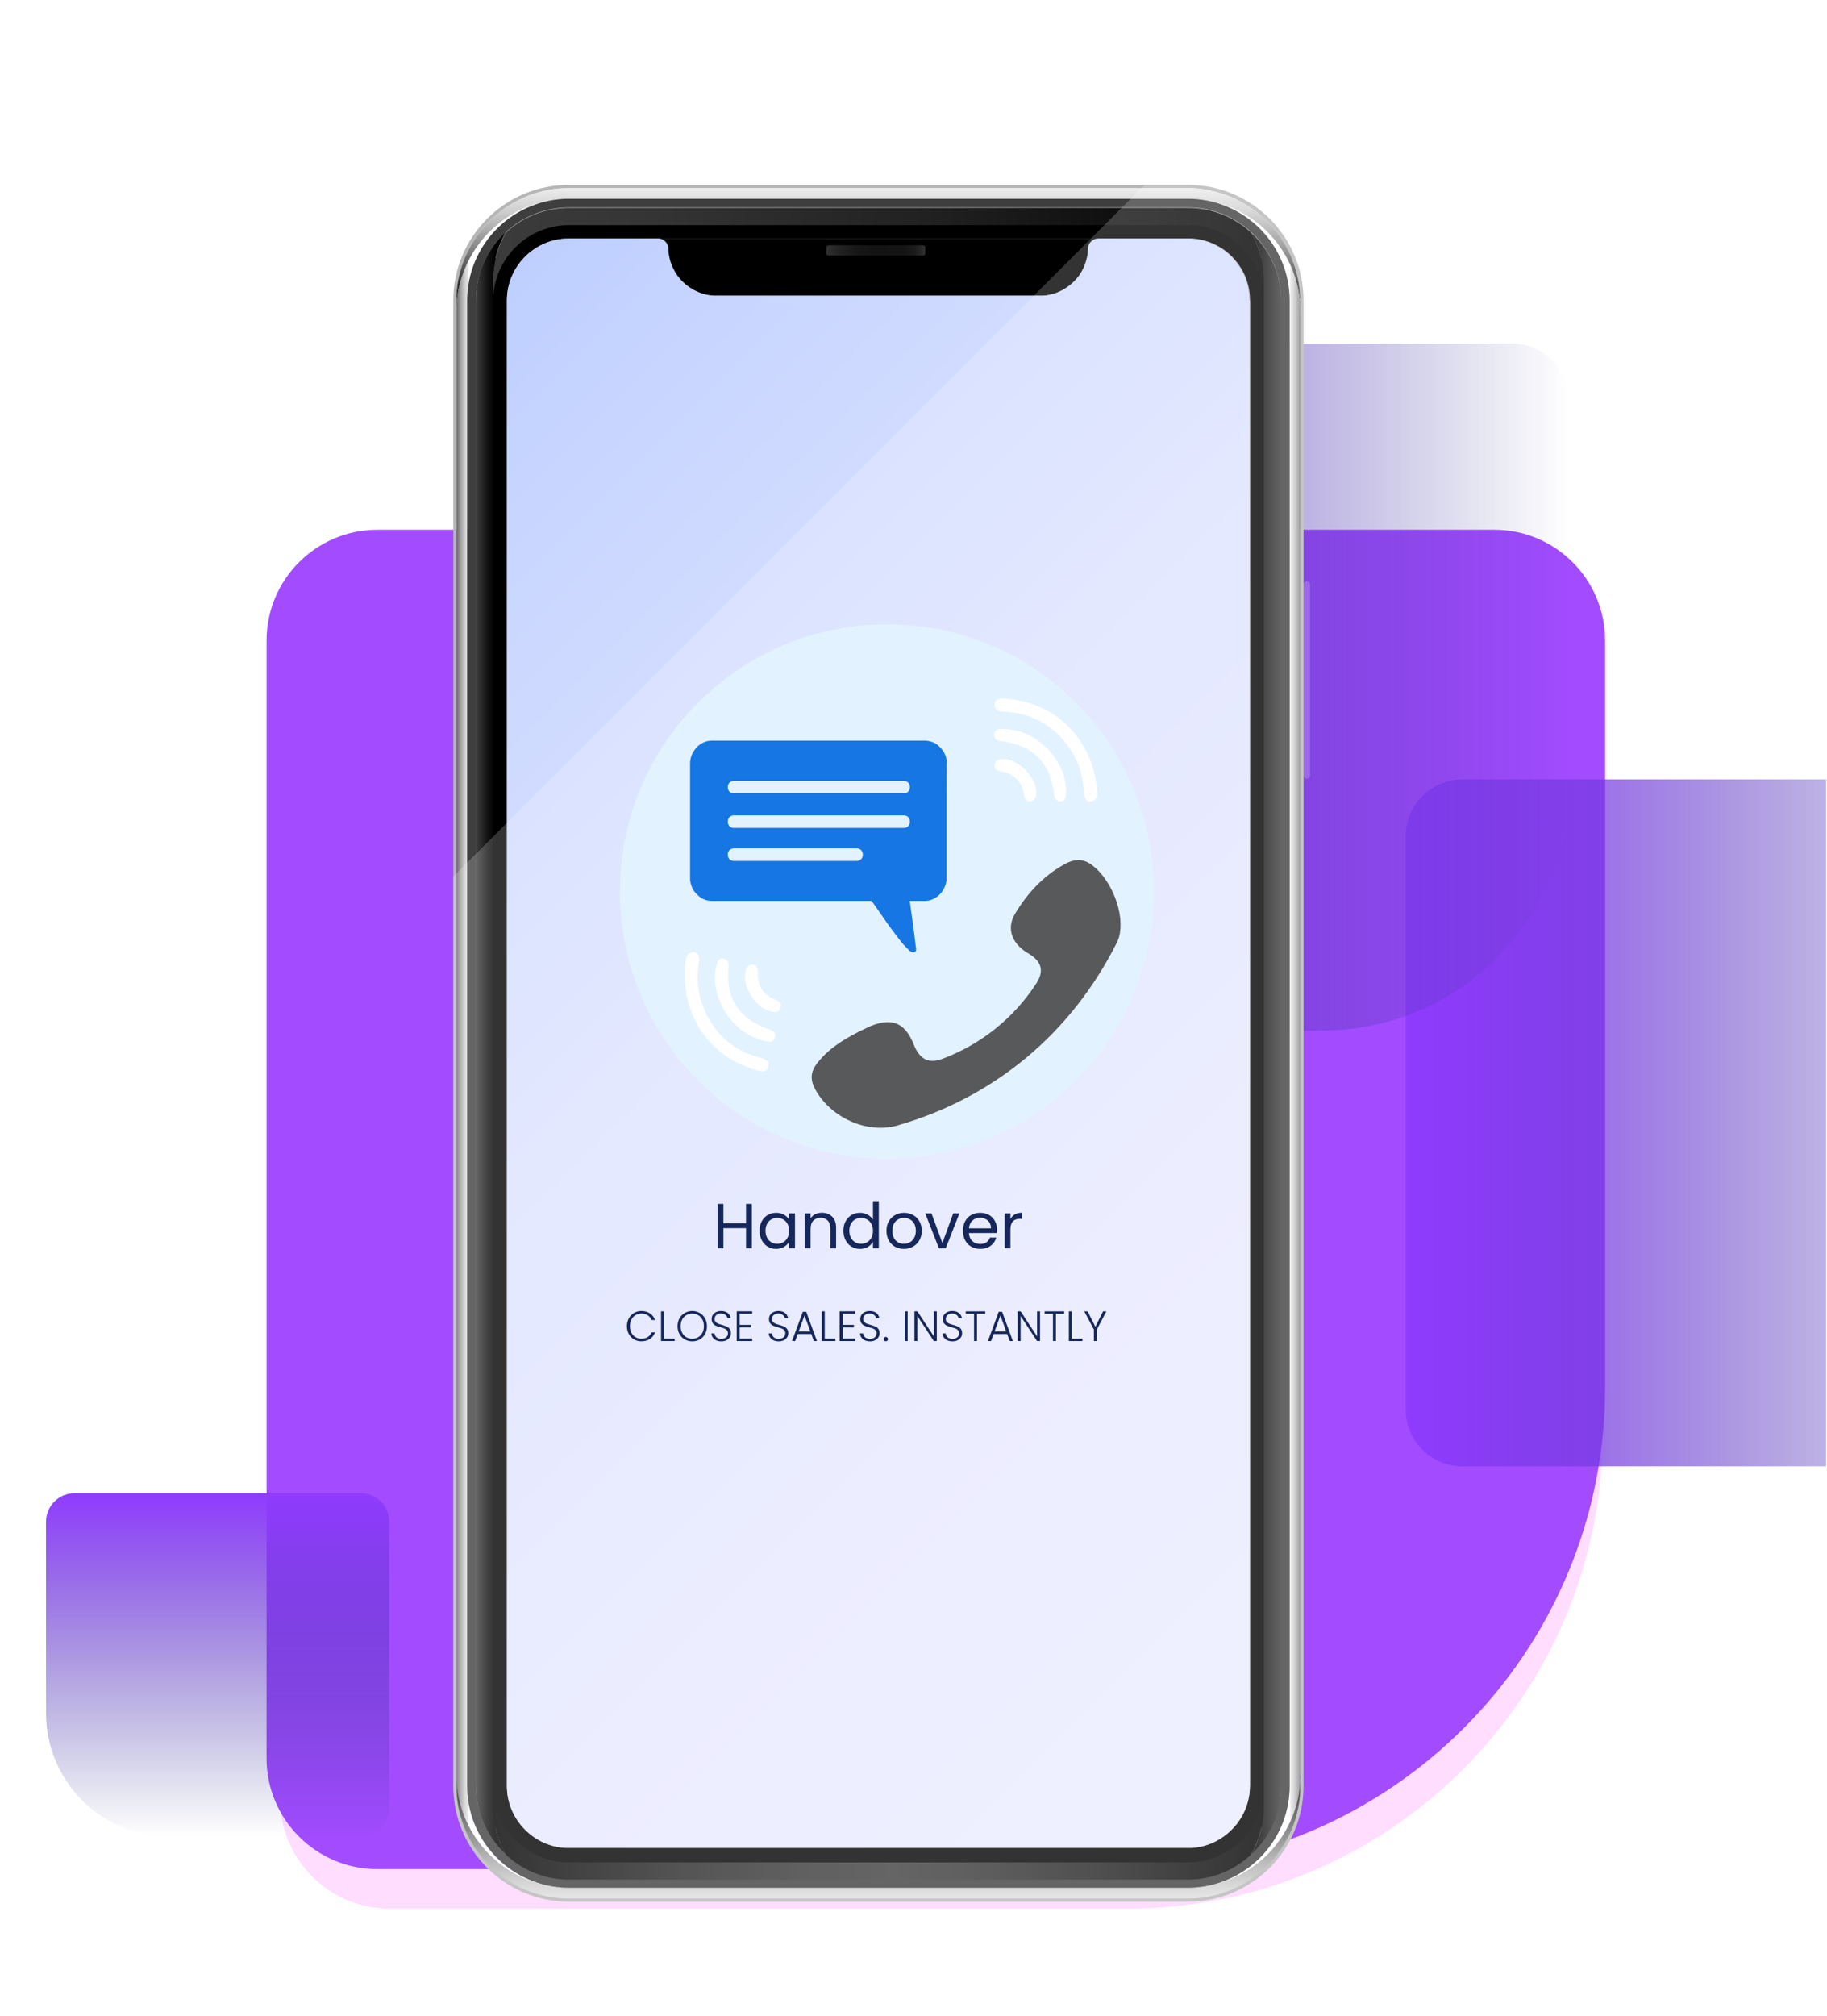 <svg width="516" height="569" viewBox="0 0 516 569" fill="none" xmlns="http://www.w3.org/2000/svg">
<g clip-path="url(#clip0_6016_5332)">
<g filter="url(#filter0_d_6016_5332)">
<path d="M108.477 151.804H420.151C437.22 151.804 451.081 165.665 451.081 182.734V390.934C451.081 465.119 390.862 525.338 316.678 525.338H108.477C91.408 525.338 77.547 511.477 77.547 494.408V182.734C77.547 165.665 91.408 151.804 108.477 151.804Z" fill="#FFDDFF"/>
</g>
<path d="M106.584 149.535H422.034C439.311 149.535 453.337 163.56 453.337 180.838V391.56C453.337 466.64 392.387 527.591 317.307 527.591H106.584C89.306 527.591 75.281 513.565 75.281 496.287V180.838C75.281 163.56 89.306 149.535 106.584 149.535Z" fill="#A24BFF"/>
<path style="mix-blend-mode:screen" d="M413.054 220H574.837C583.7 220 590.892 227.192 590.892 236.054V344.124C590.892 382.633 559.633 413.892 521.124 413.892H413.054C404.192 413.892 397 406.7 397 397.837V236.054C397 227.192 404.192 220 413.054 220Z" fill="url(#paint0_linear_6016_5332)"/>
<path style="mix-blend-mode:screen" d="M265.281 97H427.064C435.927 97 443.118 104.192 443.118 113.054V221.124C443.118 259.633 411.86 290.892 373.35 290.892H265.281C256.418 290.892 249.227 283.7 249.227 274.837V113.054C249.227 104.192 256.418 97 265.281 97Z" fill="url(#paint1_linear_6016_5332)"/>
<path style="mix-blend-mode:screen" d="M274.602 132.422V213.306C274.602 217.737 271.006 221.333 266.574 221.333H212.547C193.3 221.333 177.663 205.696 177.663 186.449V132.422C177.663 127.99 181.259 124.395 185.69 124.395H266.574C271.006 124.395 274.602 127.99 274.602 132.422Z" fill="url(#paint2_linear_6016_5332)"/>
<path style="mix-blend-mode:screen" d="M109.938 429.519V510.403C109.938 514.835 106.342 518.431 101.91 518.431H47.883C28.636 518.431 12.999 502.794 12.999 483.547V429.519C12.999 425.088 16.595 421.492 21.026 421.492H101.91C106.342 421.492 109.938 425.088 109.938 429.519Z" fill="url(#paint3_linear_6016_5332)"/>
<path d="M335.496 52.176H160.684C142.643 52.176 128.023 66.795 128.023 84.837V504.119C128.023 522.16 142.643 536.78 160.684 536.78H335.496C353.538 536.78 368.157 522.16 368.157 504.119V84.837C368.157 66.795 353.538 52.176 335.496 52.176ZM367.261 501.1C367.261 504.503 366.712 507.778 365.724 510.852C365.65 511.09 365.577 511.328 365.486 511.548C365.413 511.785 365.321 512.023 365.23 512.243C365.175 512.426 365.101 512.591 365.028 512.774C364.827 513.286 364.607 513.798 364.37 514.311C364.26 514.53 364.168 514.768 364.059 514.969C363.912 515.28 363.747 515.573 363.583 515.884C363.473 516.085 363.363 516.287 363.253 516.488C363.144 516.707 363.016 516.909 362.888 517.128C362.54 517.714 362.192 518.281 361.808 518.848C361.68 519.031 361.57 519.214 361.442 519.379C361.296 519.58 361.168 519.781 361.003 519.964C360.857 520.166 360.71 520.349 360.564 520.55C360.417 520.751 360.271 520.934 360.106 521.117C359.96 521.3 359.795 521.501 359.631 521.684C359.32 522.05 358.99 522.416 358.661 522.764C358.149 523.313 357.618 523.843 357.069 524.356C356.904 524.502 356.74 524.667 356.575 524.813C356.191 525.161 355.806 525.472 355.404 525.801C355.239 525.929 355.056 526.076 354.873 526.204C354.306 526.661 353.702 527.082 353.098 527.485C352.897 527.631 352.696 527.759 352.495 527.887C352.074 528.162 351.671 528.399 351.232 528.637C351.013 528.765 350.811 528.875 350.61 528.985C349.933 529.369 349.219 529.717 348.506 530.028C348.323 530.119 348.122 530.193 347.939 530.284C347.719 530.394 347.481 530.485 347.262 530.577C347.024 530.668 346.804 530.76 346.566 530.851C346.054 531.053 345.523 531.236 344.993 531.382C344.81 531.437 344.627 531.492 344.444 531.547C343.749 531.748 343.035 531.931 342.321 532.095C342.065 532.15 341.827 532.205 341.571 532.26C341.315 532.315 341.041 532.37 340.766 532.407C340.272 532.498 339.778 532.571 339.266 532.626C339.174 532.626 339.064 532.644 338.973 532.663C338.9 532.663 338.827 532.663 338.772 532.663C338.735 532.663 338.717 532.663 338.68 532.663C339.138 532.608 339.577 532.553 340.016 532.48C340.235 532.443 340.455 532.407 340.675 532.37C340.894 532.333 341.114 532.278 341.315 532.242C341.974 532.114 342.614 531.949 343.255 531.766C343.474 531.711 343.675 531.638 343.877 531.583C344.297 531.455 344.7 531.309 345.121 531.162C345.743 530.943 346.347 530.687 346.932 530.43C347.134 530.357 347.335 530.266 347.518 530.156C347.719 530.065 347.902 529.973 348.103 529.882C348.488 529.68 348.872 529.479 349.256 529.278C349.64 529.058 350.006 528.857 350.372 528.637C350.702 528.436 351.031 528.216 351.36 528.015C351.397 528.015 351.433 527.979 351.452 527.942C351.982 527.576 352.513 527.21 353.025 526.808C353.19 526.679 353.373 526.551 353.538 526.405C354.013 526.021 354.471 525.618 354.928 525.216C356.026 524.191 357.069 523.093 357.984 521.904C358.112 521.739 358.258 521.556 358.386 521.392C359.74 519.617 360.875 517.659 361.79 515.61C361.936 515.28 362.082 514.951 362.211 514.603C362.851 512.975 363.363 511.273 363.693 509.498C363.766 509.151 363.821 508.803 363.876 508.455C364.095 507.028 364.205 505.583 364.205 504.101V84.837C364.205 70.016 352.934 57.793 338.516 56.256C338.259 56.238 338.003 56.201 337.747 56.183C337.491 56.183 337.216 56.146 336.96 56.128C336.466 56.11 335.99 56.091 335.478 56.091H160.666C160.172 56.091 159.678 56.091 159.184 56.128C144.034 56.915 131.939 69.485 131.939 84.818V504.101C131.939 518.848 143.119 531.034 157.445 532.644C157.244 532.626 157.061 532.608 156.86 532.59C156.348 532.535 155.854 532.461 155.36 532.37C152.359 531.858 149.504 530.924 146.851 529.644C146.668 529.552 146.485 529.461 146.302 529.369C145.827 529.113 145.369 528.875 144.894 528.601C144.674 528.473 144.473 528.363 144.271 528.235C143.228 527.613 142.222 526.917 141.271 526.167C141.088 526.039 140.923 525.893 140.758 525.765C140.246 525.344 139.752 524.923 139.276 524.484C139.112 524.337 138.965 524.191 138.801 524.045C138.618 523.88 138.435 523.697 138.27 523.532C138.105 523.349 137.922 523.185 137.758 523.002C137.648 522.892 137.538 522.764 137.428 522.654C137.282 522.508 137.154 522.343 137.007 522.197C136.202 521.282 135.434 520.33 134.739 519.342C134.61 519.159 134.482 518.976 134.373 518.812C133.988 518.263 133.641 517.677 133.293 517.11C133.165 516.909 133.037 516.689 132.927 516.488C132.049 514.914 131.299 513.249 130.695 511.548C130.603 511.31 130.53 511.072 130.457 510.852C130.073 509.663 129.762 508.455 129.524 507.211C129.469 506.955 129.432 506.717 129.377 506.461C129.085 504.723 128.92 502.911 128.92 501.082V84.837C128.92 84.525 128.92 84.214 128.92 83.903C128.92 83.665 128.92 83.428 128.938 83.208C128.957 82.696 128.993 82.202 129.048 81.689C129.066 81.433 129.103 81.177 129.14 80.921C129.14 80.775 129.176 80.646 129.194 80.5C129.194 80.335 129.231 80.171 129.268 80.006C129.304 79.75 129.341 79.475 129.396 79.219C129.469 78.762 129.56 78.323 129.67 77.865C129.725 77.646 129.78 77.426 129.835 77.207C130 76.548 130.183 75.907 130.384 75.267C130.457 75.066 130.512 74.864 130.585 74.663C130.677 74.407 130.75 74.169 130.841 73.931C130.914 73.73 130.988 73.529 131.079 73.328C131.152 73.163 131.207 72.998 131.28 72.833C131.354 72.632 131.445 72.431 131.537 72.248C131.61 72.102 131.665 71.955 131.738 71.809C131.829 71.589 131.939 71.37 132.049 71.168C132.232 70.784 132.415 70.418 132.616 70.052C132.708 69.869 132.817 69.668 132.927 69.485C133.037 69.266 133.165 69.046 133.293 68.845C134.171 67.344 135.178 65.935 136.276 64.6C136.44 64.417 136.587 64.215 136.751 64.032C136.934 63.831 137.117 63.612 137.3 63.41C137.611 63.063 137.922 62.733 138.252 62.422C138.599 62.075 138.965 61.727 139.331 61.398C139.697 61.068 140.063 60.739 140.447 60.428C140.63 60.263 140.832 60.117 141.015 59.952C141.399 59.641 141.801 59.348 142.204 59.056C142.606 58.763 143.009 58.488 143.43 58.214C143.851 57.939 144.271 57.683 144.692 57.445C144.912 57.317 145.131 57.189 145.333 57.08C145.552 56.951 145.772 56.842 145.991 56.732C146.211 56.622 146.431 56.494 146.65 56.384C146.87 56.274 147.108 56.165 147.327 56.055C147.785 55.853 148.242 55.652 148.699 55.469C148.919 55.378 149.139 55.286 149.358 55.195C149.358 55.195 149.395 55.195 149.413 55.176C149.633 55.085 149.87 55.012 150.09 54.92C150.31 54.847 150.547 54.774 150.767 54.682C151.023 54.609 151.279 54.518 151.535 54.445C151.773 54.371 152.029 54.298 152.267 54.243C152.524 54.17 152.761 54.115 152.999 54.042C153.255 53.987 153.493 53.914 153.749 53.859C154.262 53.749 154.756 53.64 155.268 53.566C155.524 53.53 155.762 53.475 156.018 53.438C156.567 53.365 157.116 53.292 157.665 53.237C158.104 53.2 158.543 53.164 158.982 53.145C159.257 53.145 159.531 53.127 159.788 53.109C160.062 53.109 160.336 53.109 160.611 53.109H335.423C335.698 53.109 335.972 53.109 336.247 53.109C336.466 53.109 336.704 53.109 336.924 53.127C337.436 53.145 337.948 53.182 338.461 53.237C338.717 53.255 338.973 53.292 339.229 53.328C339.485 53.365 339.741 53.402 339.998 53.438C340.254 53.475 340.51 53.511 340.766 53.566C341.022 53.621 341.278 53.658 341.516 53.713C341.772 53.768 342.01 53.822 342.266 53.877C342.504 53.932 342.724 53.987 342.943 54.024C342.998 54.024 343.053 54.042 343.09 54.06C343.309 54.115 343.511 54.17 343.73 54.225C344.023 54.298 344.316 54.39 344.608 54.481C344.81 54.536 345.011 54.609 345.194 54.664C345.633 54.811 346.072 54.957 346.511 55.122C346.804 55.231 347.097 55.341 347.39 55.469C347.609 55.561 347.811 55.652 348.012 55.744C348.25 55.835 348.469 55.945 348.689 56.055C348.908 56.165 349.146 56.274 349.366 56.384C350.958 57.171 352.476 58.086 353.922 59.111C354.105 59.239 354.269 59.367 354.452 59.495C355.075 59.97 355.697 60.465 356.282 60.977C356.538 61.196 356.795 61.434 357.051 61.672C358.075 62.623 359.027 63.648 359.905 64.709C360.07 64.911 360.216 65.094 360.381 65.277C360.71 65.679 361.003 66.082 361.296 66.503C361.442 66.704 361.588 66.923 361.735 67.125C361.991 67.491 362.229 67.857 362.448 68.222C362.558 68.406 362.668 68.607 362.796 68.79C362.997 69.156 363.217 69.503 363.4 69.869C363.491 70.052 363.601 70.217 363.674 70.4C364.004 71.004 364.278 71.626 364.571 72.266C364.644 72.431 364.717 72.596 364.772 72.76C365.028 73.382 365.284 74.041 365.486 74.681C365.577 74.919 365.65 75.157 365.724 75.395C366.163 76.786 366.492 78.213 366.748 79.677C366.767 79.823 366.803 79.988 366.821 80.152C366.858 80.409 366.895 80.665 366.931 80.921C366.968 81.177 366.986 81.433 367.023 81.689C367.059 81.945 367.078 82.22 367.096 82.476C367.132 82.952 367.151 83.428 367.169 83.922C367.169 84.233 367.169 84.544 367.169 84.855V501.118L367.261 501.1Z" fill="#B6B6B6"/>
<path d="M157.63 532.699C157.374 532.681 157.118 532.645 156.862 532.626C156.35 532.571 155.856 532.498 155.361 532.407C152.361 531.894 149.506 530.961 146.853 529.68C146.67 529.589 146.487 529.497 146.304 529.406C145.829 529.15 145.371 528.912 144.895 528.637C144.676 528.509 144.475 528.4 144.273 528.272C143.23 527.649 142.224 526.954 141.273 526.204C141.09 526.076 140.925 525.929 140.76 525.801C140.248 525.381 139.754 524.96 139.278 524.521C139.113 524.374 138.967 524.228 138.802 524.081C138.619 523.917 138.436 523.734 138.272 523.569C138.107 523.386 137.924 523.221 137.759 523.039C137.65 522.929 137.54 522.801 137.43 522.691C137.284 522.544 137.156 522.38 137.009 522.233C136.204 521.319 135.436 520.367 134.74 519.379C134.612 519.196 134.484 519.013 134.374 518.848C133.99 518.299 133.643 517.714 133.295 517.147C133.167 516.945 133.039 516.726 132.929 516.525C132.051 514.951 131.301 513.286 130.697 511.584C130.605 511.347 130.532 511.109 130.459 510.889C130.075 509.7 129.764 508.492 129.526 507.248C129.471 506.992 129.434 506.754 129.379 506.498C129.087 504.759 128.922 502.948 128.922 501.118V87.874C128.922 70.858 142.37 56.933 159.204 56.147C144.054 56.933 131.959 69.504 131.959 84.837V504.119C131.959 518.94 143.23 531.163 157.649 532.699H157.63Z" fill="url(#paint4_linear_6016_5332)"/>
<path d="M367.251 87.872V501.098C367.251 504.501 366.702 507.776 365.714 510.85C365.64 511.088 365.567 511.326 365.476 511.546C365.403 511.784 365.311 512.021 365.22 512.241C365.165 512.424 365.091 512.589 365.018 512.772C364.817 513.284 364.597 513.796 364.36 514.309C364.25 514.528 364.158 514.766 364.049 514.967C363.902 515.278 363.738 515.571 363.573 515.882C363.463 516.083 363.353 516.285 363.243 516.486C363.134 516.706 363.006 516.907 362.878 517.126C362.53 517.712 362.182 518.279 361.798 518.846C361.67 519.029 361.56 519.212 361.432 519.377C361.286 519.578 361.139 519.779 360.993 519.962C360.847 520.164 360.7 520.365 360.554 520.548C360.407 520.749 360.243 520.932 360.096 521.115C359.95 521.298 359.785 521.499 359.621 521.682C359.31 522.048 358.98 522.414 358.651 522.762C358.139 523.311 357.608 523.841 357.059 524.354C356.894 524.5 356.73 524.646 356.565 524.811C356.181 525.159 355.796 525.47 355.394 525.799C355.229 525.927 355.046 526.074 354.863 526.202C354.296 526.659 353.692 527.08 353.088 527.483C352.887 527.611 352.686 527.757 352.485 527.885C352.064 528.16 351.661 528.397 351.222 528.635C351.021 528.763 350.801 528.873 350.6 528.983C349.923 529.367 349.209 529.715 348.496 530.026C348.313 530.117 348.112 530.191 347.929 530.282C347.709 530.392 347.471 530.483 347.252 530.575C347.014 530.666 346.794 530.758 346.556 530.849C346.044 531.051 345.513 531.234 344.983 531.38C344.8 531.435 344.617 531.49 344.434 531.545C343.739 531.746 343.025 531.929 342.311 532.094C342.055 532.148 341.817 532.203 341.561 532.258C341.305 532.313 341.031 532.368 340.756 532.405C340.262 532.496 339.768 532.569 339.256 532.624C339 532.661 338.743 532.679 338.487 532.697C352.905 531.16 364.177 518.938 364.177 504.117V84.835C364.177 69.757 352.503 57.352 337.719 56.199C354.186 57.37 367.214 71.13 367.214 87.872H367.251Z" fill="url(#paint5_linear_6016_5332)"/>
<path d="M367.255 501.099V504.137C367.255 521.647 353.001 535.901 335.491 535.901H160.678C143.168 535.901 128.914 521.647 128.914 504.137V501.099C128.914 502.929 129.079 504.722 129.371 506.479C129.408 506.735 129.463 506.973 129.518 507.229C129.756 508.473 130.067 509.681 130.451 510.87C130.524 511.108 130.597 511.346 130.689 511.565C131.293 513.285 132.043 514.932 132.921 516.506C133.031 516.725 133.159 516.926 133.287 517.128C133.635 517.713 133.982 518.281 134.367 518.829C134.495 519.012 134.605 519.195 134.733 519.36C135.428 520.348 136.196 521.3 137.001 522.214C137.13 522.361 137.276 522.525 137.422 522.672C137.532 522.8 137.642 522.91 137.752 523.019C137.916 523.202 138.099 523.367 138.264 523.55C138.447 523.733 138.612 523.898 138.795 524.062C138.941 524.209 139.106 524.355 139.27 524.502C139.746 524.941 140.24 525.362 140.752 525.782C140.917 525.929 141.1 526.057 141.265 526.185C142.216 526.935 143.223 527.63 144.265 528.253C144.467 528.381 144.686 528.509 144.888 528.618C145.345 528.893 145.821 529.131 146.296 529.387C146.479 529.478 146.662 529.57 146.845 529.661C149.499 530.942 152.353 531.875 155.354 532.388C155.848 532.479 156.342 532.552 156.854 532.607C157.366 532.662 157.879 532.717 158.391 532.754C158.647 532.754 158.922 532.79 159.178 532.809C159.672 532.827 160.166 532.845 160.678 532.845H335.491C335.985 532.845 336.479 532.845 336.973 532.809C337.229 532.809 337.503 532.772 337.759 532.754C338.18 532.717 338.583 532.68 339.004 532.644C339.095 532.644 339.205 532.644 339.296 532.607C339.809 532.552 340.303 532.479 340.797 532.388C341.071 532.351 341.327 532.296 341.602 532.241C341.858 532.186 342.114 532.132 342.352 532.077C343.066 531.912 343.779 531.729 344.474 531.528C344.657 531.473 344.859 531.418 345.023 531.363C345.554 531.198 346.066 531.015 346.597 530.832C346.835 530.741 347.054 530.65 347.292 530.558C347.53 530.467 347.75 530.375 347.969 530.265C348.152 530.192 348.354 530.101 348.536 530.009C349.25 529.698 349.945 529.35 350.641 528.966C350.86 528.856 351.061 528.747 351.263 528.618C351.684 528.381 352.104 528.124 352.525 527.868C352.727 527.74 352.946 527.612 353.129 527.466C353.733 527.063 354.337 526.642 354.904 526.185C355.087 526.057 355.252 525.91 355.435 525.782C355.837 525.453 356.221 525.124 356.606 524.794C356.77 524.648 356.935 524.502 357.1 524.337C357.649 523.825 358.179 523.294 358.691 522.745C359.021 522.397 359.35 522.031 359.661 521.666C359.826 521.483 359.991 521.281 360.137 521.098C360.302 520.915 360.448 520.714 360.594 520.531C360.741 520.33 360.887 520.147 361.034 519.946C361.18 519.744 361.326 519.561 361.473 519.36C361.601 519.177 361.729 518.994 361.839 518.829C362.223 518.262 362.589 517.695 362.918 517.11C363.046 516.89 363.174 516.689 363.284 516.469C363.394 516.268 363.504 516.067 363.613 515.865C363.778 515.554 363.924 515.261 364.089 514.95C364.199 514.731 364.309 514.511 364.4 514.292C364.638 513.779 364.858 513.285 365.059 512.755C365.132 512.59 365.205 512.407 365.26 512.224C365.352 511.986 365.443 511.767 365.516 511.529C365.608 511.291 365.681 511.053 365.754 510.833C366.742 507.76 367.291 504.484 367.291 501.081L367.255 501.099Z" fill="url(#paint6_linear_6016_5332)"/>
<path d="M367.255 84.835V87.872C367.255 71.386 354.63 57.791 338.528 56.273C338.272 56.255 338.016 56.218 337.759 56.2C337.503 56.2 337.229 56.163 336.973 56.145C336.479 56.127 336.003 56.108 335.491 56.108H160.678C160.184 56.108 159.69 56.108 159.196 56.145C142.381 56.932 128.914 70.856 128.914 87.872V84.835C128.914 84.524 128.914 84.213 128.914 83.902C128.914 83.664 128.914 83.426 128.932 83.207C128.951 82.694 128.987 82.2 129.042 81.688C129.06 81.432 129.097 81.175 129.134 80.919C129.134 80.773 129.17 80.645 129.189 80.499C129.189 80.334 129.225 80.169 129.262 80.004C129.298 79.748 129.335 79.474 129.39 79.218C129.463 78.76 129.554 78.321 129.664 77.864C129.719 77.644 129.774 77.424 129.829 77.205C129.994 76.546 130.177 75.906 130.378 75.265C130.451 75.064 130.506 74.863 130.579 74.662C130.671 74.406 130.744 74.168 130.835 73.93C130.908 73.728 130.982 73.527 131.073 73.326C131.146 73.161 131.201 72.997 131.274 72.832C131.348 72.631 131.439 72.429 131.531 72.246C131.604 72.1 131.659 71.954 131.732 71.807C131.823 71.588 131.933 71.368 132.043 71.167C132.226 70.783 132.409 70.417 132.61 70.051C132.702 69.868 132.811 69.666 132.921 69.484C133.031 69.264 133.159 69.044 133.287 68.843C134.165 67.343 135.172 65.934 136.27 64.598C136.434 64.415 136.581 64.214 136.745 64.031C136.928 63.83 137.111 63.61 137.294 63.409C137.605 63.061 137.916 62.732 138.246 62.421C138.593 62.073 138.959 61.725 139.325 61.396C139.691 61.067 140.057 60.737 140.441 60.426C140.624 60.262 140.826 60.115 141.009 59.951C141.393 59.64 141.795 59.347 142.198 59.054C142.6 58.761 143.003 58.487 143.424 58.212C143.845 57.938 144.265 57.682 144.686 57.444C144.906 57.316 145.125 57.188 145.327 57.078C145.546 56.95 145.766 56.84 145.985 56.73C146.205 56.62 146.425 56.492 146.644 56.383C146.864 56.273 147.102 56.163 147.321 56.053C147.779 55.852 148.236 55.651 148.693 55.468C148.913 55.376 149.133 55.285 149.352 55.193C149.352 55.193 149.389 55.193 149.407 55.175C149.627 55.084 149.864 55.01 150.084 54.919C150.304 54.846 150.541 54.773 150.761 54.681C151.017 54.608 151.273 54.516 151.53 54.443C151.767 54.37 152.024 54.297 152.261 54.242C152.518 54.169 152.755 54.114 152.993 54.041C153.249 53.986 153.487 53.913 153.744 53.858C154.256 53.748 154.75 53.638 155.262 53.565C155.518 53.528 155.756 53.473 156.012 53.437C156.561 53.364 157.11 53.29 157.659 53.236C158.098 53.199 158.537 53.162 158.977 53.144C159.251 53.144 159.525 53.126 159.782 53.107C160.056 53.107 160.331 53.107 160.605 53.107H335.417C335.692 53.107 335.966 53.107 336.241 53.107C336.46 53.107 336.698 53.107 336.918 53.126C337.43 53.144 337.942 53.181 338.455 53.236C338.711 53.254 338.967 53.29 339.223 53.327C339.479 53.364 339.735 53.4 339.992 53.437C340.248 53.473 340.504 53.51 340.76 53.565C341.016 53.62 341.272 53.656 341.51 53.711C341.766 53.766 342.004 53.821 342.26 53.876C342.498 53.931 342.718 53.986 342.938 54.022C342.992 54.022 343.047 54.041 343.084 54.059C343.303 54.114 343.505 54.169 343.724 54.224C344.017 54.297 344.31 54.388 344.603 54.48C344.804 54.535 345.005 54.608 345.188 54.663C345.627 54.809 346.066 54.955 346.505 55.12C346.798 55.23 347.091 55.34 347.384 55.468C347.603 55.559 347.805 55.651 348.006 55.742C348.244 55.834 348.463 55.944 348.683 56.053C348.902 56.163 349.14 56.273 349.36 56.383C350.952 57.169 352.47 58.084 353.916 59.109C354.099 59.237 354.264 59.365 354.446 59.493C355.069 59.969 355.691 60.463 356.276 60.975C356.532 61.195 356.789 61.433 357.045 61.67C358.069 62.622 359.021 63.647 359.899 64.708C360.064 64.909 360.21 65.092 360.375 65.275C360.704 65.678 360.997 66.08 361.29 66.501C361.436 66.702 361.582 66.922 361.729 67.123C361.985 67.489 362.223 67.855 362.442 68.221C362.552 68.404 362.662 68.605 362.79 68.788C362.991 69.154 363.211 69.502 363.394 69.868C363.485 70.051 363.595 70.215 363.668 70.398C363.998 71.002 364.272 71.624 364.565 72.265C364.638 72.429 364.711 72.594 364.766 72.759C365.022 73.381 365.278 74.04 365.48 74.68C365.571 74.918 365.644 75.156 365.718 75.394C366.157 76.784 366.486 78.211 366.742 79.675C366.761 79.822 366.797 79.986 366.815 80.151C366.852 80.407 366.889 80.663 366.925 80.919C366.962 81.175 366.98 81.432 367.017 81.688C367.053 81.944 367.072 82.218 367.09 82.475C367.127 82.95 367.145 83.426 367.163 83.92C367.163 84.231 367.163 84.542 367.163 84.853L367.255 84.835Z" fill="url(#paint7_linear_6016_5332)"/>
<path d="M336.974 56.144C336.48 56.126 336.005 56.107 335.492 56.107H160.68C160.186 56.107 159.692 56.107 159.198 56.144C144.048 56.931 131.953 69.501 131.953 84.834V504.117C131.953 519.194 143.627 531.599 158.411 532.752C158.667 532.752 158.942 532.789 159.198 532.807C159.692 532.825 160.186 532.843 160.698 532.843H335.51C336.005 532.843 336.499 532.843 336.993 532.807C337.249 532.807 337.523 532.77 337.779 532.752C352.564 531.581 364.237 519.194 364.237 504.117V84.834C364.237 69.483 352.143 56.913 336.993 56.144H336.974ZM361.804 504.117C361.804 517.748 351.155 529.275 337.596 530.337C337.359 530.337 337.102 530.373 336.865 530.373C336.407 530.392 335.968 530.41 335.51 530.41H160.698C160.241 530.41 159.783 530.41 159.326 530.373C159.088 530.373 158.832 530.355 158.612 530.337C145.036 529.275 134.405 517.748 134.405 504.117V84.834C134.405 70.855 145.328 59.328 159.289 58.578H159.362C159.802 58.559 160.259 58.541 160.716 58.541H335.529C335.986 58.541 336.444 58.541 336.883 58.578H336.919C350.899 59.309 361.822 70.855 361.822 84.853V504.135L361.804 504.117Z" fill="#3E3E3E"/>
<path d="M361.808 85.017V504.299C361.808 506.897 361.423 509.422 360.71 511.801C360.143 513.704 359.356 515.534 358.368 517.235C358.166 517.583 357.947 517.931 357.746 518.278C357.416 518.791 357.087 519.285 356.721 519.779C355.715 521.151 354.58 522.414 353.336 523.566C355.641 519.559 356.959 514.893 356.959 509.971V505.141C356.959 504.848 356.959 504.574 356.959 504.281V84.962C356.959 84.669 356.959 84.376 356.959 84.084V79.345C356.959 74.368 355.641 69.684 353.336 65.658C358.551 70.47 361.808 77.368 361.808 84.998V85.017Z" fill="url(#paint8_linear_6016_5332)"/>
<path d="M336.773 60.998H336.663C336.279 60.979 335.895 60.961 335.511 60.961H160.698C160.296 60.961 159.911 60.961 159.509 60.979H159.399H159.344C146.701 61.693 136.82 72.159 136.82 84.821V504.103C136.82 516.49 146.463 526.938 158.814 527.908C158.997 527.908 159.198 527.944 159.399 527.944H159.472C159.875 527.963 160.296 527.981 160.717 527.981H335.529C335.931 527.981 336.352 527.981 336.755 527.944H336.828C337.029 527.944 337.231 527.926 337.432 527.908C349.746 526.938 359.407 516.49 359.407 504.103V84.839C359.407 72.141 349.471 61.656 336.791 60.998H336.773ZM353.021 504.14C353.021 508.11 351.667 511.806 349.38 514.77C349.252 514.935 349.124 515.082 348.996 515.228C348.611 515.685 348.209 516.143 347.77 516.564C347.386 516.93 347.001 517.295 346.58 517.643C346.068 518.064 345.519 518.467 344.952 518.832C344.385 519.198 343.818 519.528 343.214 519.839C342.921 519.985 342.61 520.132 342.299 520.26C341.988 520.388 341.677 520.516 341.347 520.626C340.707 520.863 340.048 521.046 339.371 521.211C338.566 521.394 337.743 521.522 336.883 521.595C336.81 521.595 336.737 521.595 336.645 521.614H336.462H336.371C336.297 521.614 336.224 521.614 336.151 521.614C336.078 521.614 336.005 521.614 335.931 521.614C335.785 521.614 335.62 521.614 335.474 521.614H160.68C160.534 521.614 160.387 521.614 160.223 521.614C160.076 521.614 159.911 521.614 159.765 521.595H159.637H159.527C159.454 521.595 159.381 521.595 159.289 521.577C150.251 520.863 143.169 513.197 143.169 504.121V84.839C143.169 75.617 150.342 67.969 159.527 67.365H159.911C160.204 67.328 160.442 67.328 160.68 67.328H335.474C335.712 67.328 335.968 67.328 336.243 67.328H336.334H336.425C336.48 67.328 336.535 67.328 336.608 67.328C336.791 67.328 336.956 67.347 337.121 67.365C337.194 67.365 337.267 67.365 337.359 67.383C337.505 67.383 337.67 67.42 337.816 67.438C337.999 67.438 338.182 67.475 338.365 67.511C338.365 67.511 338.383 67.511 338.402 67.511C338.658 67.548 338.932 67.603 339.188 67.658C339.243 67.658 339.28 67.694 339.335 67.694C339.554 67.731 339.756 67.786 339.975 67.841C340.286 67.932 340.579 68.024 340.89 68.115C341.128 68.188 341.384 68.262 341.622 68.353C341.878 68.445 342.134 68.554 342.39 68.664C342.903 68.865 343.378 69.103 343.872 69.378C344.312 69.616 344.732 69.872 345.153 70.128C345.245 70.183 345.336 70.256 345.428 70.311C345.592 70.421 345.757 70.549 345.922 70.659C346.141 70.805 346.361 70.97 346.562 71.153C346.983 71.5 347.386 71.848 347.77 72.232C347.971 72.415 348.154 72.616 348.337 72.818C348.52 73.019 348.703 73.22 348.868 73.421C349.563 74.245 350.203 75.123 350.734 76.056C351.008 76.514 351.246 77.008 351.484 77.502C351.704 77.996 351.923 78.49 352.088 79.02C352.179 79.276 352.271 79.533 352.344 79.807C352.509 80.374 352.655 80.96 352.765 81.545C352.82 81.783 352.856 82.003 352.875 82.241C353.003 83.064 353.058 83.924 353.058 84.784V504.067L353.021 504.14Z" fill="black"/>
<path d="M189.915 75.417C189.86 75.307 189.805 75.179 189.75 75.07C189.75 75.015 189.714 74.978 189.695 74.941C189.769 75.106 189.842 75.271 189.915 75.435V75.417Z" fill="black"/>
<path d="M306.477 74.921C306.477 74.921 306.441 75.012 306.422 75.049C306.368 75.159 306.313 75.287 306.258 75.396C306.331 75.232 306.404 75.085 306.477 74.902V74.921Z" fill="black"/>
<path d="M310.275 67.341C308.83 67.414 307.659 68.53 307.512 69.957C307.512 70.085 307.512 70.213 307.512 70.341C307.494 70.872 307.439 71.384 307.348 71.915C307.311 72.098 307.293 72.263 307.256 72.445C307.22 72.665 307.165 72.885 307.11 73.086C307.073 73.269 307.018 73.47 306.963 73.653C306.963 73.69 306.927 73.745 306.927 73.781C306.927 73.818 306.89 73.873 306.872 73.928C306.872 73.964 306.854 74.001 306.835 74.037C306.817 74.092 306.799 74.165 306.78 74.22C306.744 74.293 306.726 74.367 306.707 74.422C306.652 74.605 306.579 74.769 306.506 74.934C306.433 75.099 306.36 75.263 306.286 75.428C306.286 75.465 306.286 75.483 306.25 75.501C306.25 75.501 306.25 75.519 306.25 75.538C306.195 75.684 306.122 75.812 306.049 75.94C305.994 76.05 305.939 76.178 305.866 76.288C305.866 76.325 305.829 76.361 305.811 76.398C305.774 76.453 305.756 76.507 305.719 76.581C305.683 76.672 305.628 76.745 305.573 76.819C305.573 76.837 305.555 76.855 305.536 76.874C305.536 76.91 305.5 76.928 305.481 76.965C305.445 77.02 305.426 77.075 305.39 77.111C305.353 77.166 305.317 77.221 305.28 77.294C305.243 77.349 305.225 77.386 305.189 77.441C305.189 77.477 305.152 77.496 305.134 77.514C305.097 77.569 305.06 77.624 305.024 77.697C304.987 77.733 304.969 77.788 304.932 77.807C304.896 77.862 304.859 77.916 304.804 77.99C304.804 77.99 304.786 78.026 304.768 78.026C304.749 78.026 304.749 78.063 304.731 78.063C304.695 78.118 304.64 78.191 304.585 78.246C304.585 78.282 304.548 78.301 304.53 78.319C304.475 78.392 304.42 78.465 304.365 78.52C304.365 78.52 304.219 78.685 304.164 78.758C304.109 78.85 304.018 78.941 303.944 79.014C303.944 79.014 303.853 79.124 303.798 79.161C303.743 79.216 303.688 79.27 303.633 79.325C303.578 79.38 303.542 79.435 303.487 79.472C303.395 79.563 303.304 79.655 303.194 79.746C303.121 79.819 303.048 79.892 302.975 79.947C302.92 79.984 302.883 80.039 302.828 80.076C302.718 80.167 302.59 80.277 302.481 80.368C302.371 80.46 302.261 80.551 302.151 80.624C302.078 80.679 302.023 80.734 301.95 80.771C301.877 80.826 301.804 80.881 301.712 80.954C301.639 81.009 301.566 81.064 301.474 81.118C301.438 81.155 301.401 81.173 301.364 81.192C301.236 81.283 301.108 81.375 300.962 81.448C300.852 81.521 300.761 81.594 300.651 81.649C300.523 81.74 300.395 81.814 300.248 81.869C300.193 81.905 300.139 81.924 300.102 81.96C300.102 81.96 300.084 81.96 300.065 81.96C299.974 82.015 299.864 82.07 299.773 82.106C299.681 82.161 299.59 82.198 299.498 82.235C299.425 82.271 299.333 82.308 299.26 82.344C299.224 82.363 299.169 82.381 299.132 82.399C299.096 82.418 299.059 82.436 299.022 82.454C298.803 82.546 298.602 82.637 298.382 82.71C298.181 82.784 297.979 82.857 297.778 82.912C297.559 82.985 297.339 83.04 297.119 83.094C296.68 83.204 296.223 83.296 295.747 83.369C295.564 83.406 295.363 83.424 295.162 83.442C295.125 83.442 295.088 83.442 295.052 83.442C294.887 83.442 294.723 83.479 294.558 83.479C294.357 83.479 294.174 83.497 293.991 83.515C293.936 83.515 293.863 83.515 293.808 83.515H202.468C202.468 83.515 202.358 83.515 202.285 83.515C202.102 83.515 201.9 83.515 201.717 83.479C201.553 83.479 201.388 83.46 201.223 83.442C201.187 83.442 201.15 83.442 201.114 83.442C200.912 83.424 200.729 83.387 200.528 83.369C200.071 83.296 199.613 83.204 199.156 83.094C198.936 83.04 198.717 82.985 198.497 82.912C198.296 82.857 198.095 82.784 197.893 82.71C197.674 82.637 197.472 82.546 197.253 82.454C197.253 82.454 197.18 82.418 197.143 82.399C197.088 82.381 197.052 82.363 197.015 82.344C196.923 82.308 196.85 82.271 196.777 82.235C196.686 82.198 196.594 82.143 196.503 82.106C196.393 82.052 196.301 82.015 196.21 81.96C196.21 81.96 196.192 81.96 196.173 81.96C196.118 81.924 196.064 81.905 196.027 81.869C195.881 81.814 195.752 81.722 195.624 81.649C195.515 81.594 195.423 81.539 195.313 81.448C195.185 81.375 195.057 81.283 194.911 81.192C194.874 81.173 194.838 81.155 194.801 81.118C194.71 81.064 194.636 81.009 194.563 80.954C194.472 80.899 194.398 80.844 194.325 80.771C194.252 80.716 194.197 80.679 194.124 80.624C194.014 80.533 193.904 80.441 193.795 80.368C193.685 80.277 193.557 80.185 193.447 80.076C193.392 80.039 193.356 79.984 193.301 79.947C193.209 79.874 193.154 79.819 193.081 79.746C192.971 79.655 192.88 79.563 192.788 79.472C192.733 79.417 192.679 79.38 192.642 79.325C192.587 79.27 192.532 79.216 192.477 79.161C192.422 79.106 192.386 79.069 192.331 79.014C192.331 79.014 192.258 78.923 192.221 78.886C192.111 78.758 192.002 78.63 191.91 78.502C191.91 78.502 191.8 78.374 191.745 78.301C191.727 78.282 191.709 78.264 191.69 78.228C191.636 78.173 191.599 78.099 191.544 78.044C191.544 78.044 191.508 78.026 191.508 78.008C191.508 78.008 191.489 77.971 191.471 77.971C191.416 77.916 191.379 77.862 191.343 77.788C191.306 77.752 191.288 77.715 191.251 77.678C191.215 77.624 191.178 77.569 191.142 77.496C191.123 77.477 191.105 77.441 191.087 77.422C191.05 77.368 191.013 77.331 190.995 77.276C190.959 77.221 190.922 77.166 190.885 77.093C190.849 77.038 190.831 77.001 190.794 76.947C190.794 76.91 190.757 76.892 190.739 76.855C190.739 76.837 190.721 76.819 190.702 76.8C190.648 76.727 190.611 76.654 190.556 76.562C190.519 76.507 190.483 76.453 190.465 76.379C190.446 76.343 190.428 76.306 190.41 76.27C190.355 76.16 190.282 76.032 190.227 75.922C190.153 75.794 190.08 75.666 190.025 75.519C190.025 75.519 190.025 75.501 190.025 75.483C190.025 75.465 190.007 75.446 189.989 75.41C189.916 75.245 189.842 75.099 189.769 74.916C189.696 74.751 189.623 74.586 189.568 74.403C189.531 74.33 189.513 74.257 189.495 74.202C189.476 74.147 189.458 74.074 189.44 74.019C189.44 73.983 189.403 73.946 189.403 73.909C189.385 73.854 189.367 73.818 189.348 73.763C189.348 73.726 189.312 73.671 189.312 73.635C189.257 73.452 189.202 73.251 189.165 73.068C189.111 72.866 189.056 72.647 189.019 72.427C188.982 72.244 188.946 72.08 188.928 71.897C188.836 71.384 188.781 70.854 188.763 70.323C188.763 70.195 188.763 70.067 188.763 69.939C188.617 68.512 187.445 67.395 186 67.322H310.348L310.275 67.341Z" fill="black"/>
<path d="M201.679 83.517C201.88 83.517 202.063 83.536 202.246 83.554C202.136 83.554 202.027 83.554 201.935 83.554C201.825 83.554 201.715 83.554 201.606 83.536C201.478 83.536 201.368 83.517 201.24 83.499H201.203C201.368 83.499 201.532 83.536 201.697 83.536L201.679 83.517Z" fill="black"/>
<path d="M295.027 83.48H294.991C294.863 83.48 294.753 83.499 294.625 83.517C294.515 83.517 294.405 83.535 294.295 83.535C294.186 83.535 294.076 83.535 293.984 83.535C294.167 83.535 294.369 83.535 294.552 83.499C294.716 83.499 294.881 83.48 295.046 83.462L295.027 83.48Z" fill="black"/>
<path d="M189.524 74.402C189.524 74.402 189.524 74.402 189.524 74.384C189.505 74.329 189.487 74.256 189.469 74.201C189.505 74.274 189.524 74.347 189.542 74.402H189.524Z" fill="black"/>
<path d="M189.923 75.411C189.868 75.302 189.813 75.173 189.758 75.064C189.758 75.009 189.721 74.972 189.703 74.936C189.776 75.1 189.849 75.265 189.923 75.43V75.411Z" fill="black"/>
<path d="M191.644 78.211C191.644 78.211 191.534 78.064 191.461 77.991C191.461 77.991 191.479 78.028 191.498 78.028C191.534 78.083 191.589 78.156 191.644 78.211Z" fill="black"/>
<path d="M192.17 78.871C192.17 78.871 192.024 78.725 191.969 78.634C191.933 78.579 191.878 78.542 191.859 78.487C191.969 78.615 192.061 78.743 192.17 78.871Z" fill="black"/>
<path d="M192.451 79.145C192.451 79.145 192.341 79.036 192.305 78.999C192.305 78.999 192.396 79.109 192.451 79.145Z" fill="black"/>
<path d="M193.738 80.371C193.683 80.316 193.61 80.261 193.537 80.206C193.482 80.17 193.446 80.115 193.391 80.078C193.5 80.17 193.628 80.279 193.738 80.371Z" fill="black"/>
<path d="M194.273 80.793C194.273 80.793 194.42 80.903 194.511 80.976C194.475 80.976 194.456 80.939 194.438 80.939C194.383 80.903 194.328 80.848 194.273 80.811V80.793Z" fill="black"/>
<path d="M195.251 81.45C195.251 81.45 195.087 81.358 195.014 81.303C194.959 81.266 194.922 81.23 194.867 81.193C194.995 81.285 195.123 81.376 195.27 81.45H195.251Z" fill="black"/>
<path d="M197.859 82.732C197.676 82.677 197.512 82.604 197.329 82.531C197.292 82.531 197.255 82.494 197.219 82.476C197.438 82.567 197.64 82.659 197.859 82.732Z" fill="black"/>
<path d="M198.44 82.934C198.659 83.007 198.879 83.062 199.098 83.117C198.952 83.08 198.806 83.044 198.659 83.007C198.586 82.989 198.513 82.971 198.44 82.952C198.348 82.916 198.238 82.897 198.147 82.861C198.037 82.824 197.946 82.788 197.836 82.751C198.037 82.824 198.238 82.897 198.44 82.952V82.934Z" fill="black"/>
<path d="M200.479 83.391C200.662 83.427 200.863 83.446 201.065 83.464C200.882 83.464 200.717 83.427 200.552 83.409C200.534 83.409 200.516 83.409 200.497 83.409C200.424 83.409 200.351 83.372 200.259 83.372C200.113 83.354 199.948 83.317 199.802 83.281C199.601 83.244 199.418 83.189 199.216 83.153C199.18 83.153 199.162 83.153 199.125 83.116C199.564 83.226 200.022 83.317 200.497 83.391H200.479Z" fill="black"/>
<path d="M201.666 83.517H201.574C201.574 83.517 201.483 83.517 201.446 83.517C201.373 83.517 201.282 83.517 201.208 83.499H201.172C201.337 83.499 201.501 83.536 201.666 83.536V83.517Z" fill="black"/>
<path d="M294.531 83.516C294.696 83.516 294.861 83.498 295.025 83.48H294.989C294.915 83.48 294.824 83.48 294.751 83.498C294.714 83.498 294.659 83.498 294.623 83.498H294.531V83.516Z" fill="black"/>
<path d="M295.731 83.391C296.189 83.317 296.646 83.226 297.104 83.116C297.067 83.116 297.03 83.135 297.012 83.153C296.811 83.208 296.628 83.244 296.427 83.281C296.28 83.317 296.116 83.336 295.969 83.372C295.896 83.372 295.823 83.409 295.731 83.409C295.713 83.409 295.695 83.409 295.676 83.409C295.512 83.446 295.329 83.464 295.164 83.464C295.365 83.446 295.548 83.409 295.75 83.391H295.731Z" fill="black"/>
<path d="M298.333 82.73C298.241 82.767 298.132 82.803 298.022 82.84C297.93 82.877 297.82 82.913 297.729 82.931C297.656 82.95 297.583 82.968 297.509 82.986C297.363 83.023 297.217 83.078 297.07 83.096C297.29 83.041 297.509 82.986 297.729 82.913C297.93 82.858 298.132 82.785 298.333 82.712V82.73Z" fill="black"/>
<path d="M298.328 82.732C298.548 82.659 298.749 82.567 298.969 82.476C298.932 82.494 298.895 82.512 298.859 82.531C298.676 82.604 298.511 82.677 298.328 82.732Z" fill="black"/>
<path d="M300.945 81.45C301.073 81.376 301.201 81.285 301.348 81.193C301.293 81.23 301.256 81.266 301.201 81.303C301.128 81.358 301.055 81.395 300.964 81.45H300.945Z" fill="black"/>
<path d="M301.91 80.794C301.91 80.794 301.8 80.885 301.745 80.922C301.727 80.922 301.708 80.958 301.672 80.958C301.763 80.903 301.837 80.849 301.91 80.775V80.794Z" fill="black"/>
<path d="M302.794 80.078C302.794 80.078 302.703 80.17 302.648 80.206C302.593 80.261 302.52 80.316 302.447 80.371C302.337 80.462 302.227 80.554 302.117 80.627C302.227 80.535 302.337 80.444 302.447 80.371C302.556 80.279 302.684 80.188 302.794 80.078Z" fill="black"/>
<path d="M303.889 78.999C303.889 78.999 303.797 79.109 303.742 79.145C303.797 79.091 303.834 79.054 303.889 78.999Z" fill="black"/>
<path d="M304.334 78.487C304.334 78.487 304.261 78.579 304.224 78.634C304.188 78.67 304.169 78.707 304.133 78.743C304.206 78.67 304.279 78.579 304.334 78.506V78.487Z" fill="black"/>
<path d="M304.73 77.991C304.73 77.991 304.62 78.138 304.547 78.211C304.602 78.156 304.638 78.083 304.693 78.028C304.693 78.028 304.73 78.01 304.73 77.991Z" fill="black"/>
<path d="M306.47 74.917C306.47 74.917 306.433 75.008 306.415 75.045C306.36 75.155 306.305 75.283 306.25 75.392C306.323 75.228 306.396 75.081 306.47 74.898V74.917Z" fill="black"/>
<path d="M306.75 74.201C306.75 74.201 306.714 74.329 306.695 74.384C306.695 74.384 306.695 74.384 306.695 74.402C306.732 74.329 306.75 74.256 306.768 74.201H306.75Z" fill="black"/>
<path d="M356.925 505.127V509.958C356.925 514.88 355.608 519.545 353.302 523.552C349.094 527.45 343.623 529.993 337.585 530.469C337.347 530.469 337.091 530.505 336.853 530.505C336.396 530.524 335.956 530.542 335.499 530.542H160.687C160.229 530.542 159.772 530.542 159.314 530.505C159.076 530.505 158.82 530.487 158.601 530.469C158.271 530.45 157.942 530.414 157.594 530.359C151.941 529.7 146.836 527.212 142.883 523.534C140.56 519.509 139.242 514.825 139.242 509.884V504.23C139.242 510.689 142.17 516.563 146.799 520.533C150.129 523.388 154.356 525.254 159.003 525.62C159.15 525.62 159.314 525.657 159.461 525.657H159.534H159.607C159.973 525.657 160.357 525.693 160.723 525.693H335.536C335.901 525.693 336.267 525.693 336.633 525.657H336.78C336.944 525.657 337.109 525.638 337.274 525.62C348.033 524.778 356.541 515.849 356.98 505.109L356.925 505.127Z" fill="url(#paint9_linear_6016_5332)"/>
<path d="M361.797 85.021V84.985C361.797 70.987 350.874 59.46 336.913 58.728H336.876C336.437 58.71 335.98 58.691 335.522 58.691H160.71C160.253 58.691 159.795 58.691 159.356 58.728H159.301C158.734 58.765 158.167 58.801 157.618 58.874C151.946 59.533 146.859 62.003 142.888 65.644C140.583 69.67 139.266 74.354 139.266 79.331V84.985C139.266 78.471 142.175 72.616 146.804 68.663C150.244 65.736 154.617 63.87 159.448 63.577H159.722C160.088 63.54 160.417 63.54 160.728 63.54H335.541C335.815 63.54 336.126 63.54 336.456 63.54H336.675C347.763 64.126 356.509 73.073 356.967 84.088V79.349C356.967 74.372 355.649 69.688 353.344 65.663C358.559 70.475 361.816 77.373 361.816 85.003L361.797 85.021Z" fill="url(#paint10_linear_6016_5332)"/>
<path d="M142.873 523.443C137.64 518.612 134.383 511.696 134.383 504.139V84.838C134.383 77.208 137.64 70.31 142.854 65.498C140.549 69.523 139.232 74.208 139.232 79.184V509.793C139.232 514.733 140.567 519.417 142.873 523.443Z" fill="url(#paint11_linear_6016_5332)"/>
<path d="M361.797 85.021V504.303C361.797 506.901 361.413 509.426 360.699 511.805C360.132 513.708 359.346 515.538 358.357 517.239C358.156 517.587 357.937 517.935 357.735 518.282C357.424 518.795 357.077 519.289 356.711 519.783C355.704 521.173 354.552 522.454 353.289 523.625C353.289 523.625 353.289 523.589 353.326 523.57C355.631 519.563 356.949 514.897 356.949 509.975V79.349C356.949 74.372 355.631 69.688 353.326 65.662C358.54 70.474 361.797 77.372 361.797 85.002V85.021Z" fill="url(#paint12_linear_6016_5332)"/>
<path d="M260.714 69.213H234.018C233.684 69.213 233.414 69.483 233.414 69.817V71.537C233.414 71.87 233.684 72.141 234.018 72.141H260.714C261.047 72.141 261.317 71.87 261.317 71.537V69.817C261.317 69.483 261.047 69.213 260.714 69.213Z" fill="url(#paint13_linear_6016_5332)"/>
<path d="M353.008 84.833V504.115C353.008 508.086 351.654 511.782 349.367 514.746C349.239 514.911 349.111 515.057 348.983 515.203C348.598 515.661 348.196 516.118 347.757 516.539C347.372 516.905 346.988 517.271 346.567 517.619C346.055 518.039 345.506 518.442 344.939 518.808C344.39 519.174 343.804 519.503 343.201 519.814C342.908 519.961 342.597 520.107 342.286 520.235C341.975 520.363 341.664 520.491 341.334 520.601C340.694 520.839 340.035 521.022 339.358 521.187C338.553 521.37 337.73 521.498 336.87 521.571C336.778 521.571 336.723 521.571 336.632 521.589H336.522H336.412H336.394C336.394 521.589 336.229 521.589 336.156 521.589C336.083 521.589 336.01 521.589 335.937 521.589C335.79 521.589 335.625 521.589 335.479 521.589H160.685C160.539 521.589 160.392 521.589 160.228 521.589C160.081 521.589 159.917 521.589 159.77 521.589H159.734H159.624H159.569H159.514C159.441 521.589 159.368 521.589 159.276 521.571C150.237 520.857 143.156 513.191 143.156 504.115V84.833C143.156 75.611 150.329 67.963 159.514 67.359H159.898C160.191 67.322 160.429 67.322 160.667 67.322H185.899C187.344 67.395 188.515 68.512 188.662 69.939C188.662 70.03 188.662 70.14 188.662 70.231V70.268C188.662 70.268 188.662 70.305 188.662 70.323C188.68 70.854 188.735 71.366 188.826 71.897C188.863 72.08 188.881 72.244 188.918 72.427C188.954 72.647 189.009 72.866 189.064 73.068C189.101 73.251 189.156 73.452 189.211 73.635C189.211 73.671 189.247 73.726 189.247 73.763C189.247 73.818 189.284 73.854 189.302 73.909C189.302 73.946 189.32 73.983 189.339 74.019C189.357 74.074 189.375 74.147 189.394 74.202C189.412 74.257 189.43 74.33 189.448 74.385C189.448 74.385 189.448 74.385 189.448 74.403C189.503 74.586 189.576 74.751 189.65 74.916C189.723 75.08 189.796 75.245 189.869 75.41C189.869 75.446 189.869 75.465 189.906 75.483C189.906 75.483 189.906 75.501 189.906 75.519C189.961 75.666 190.034 75.794 190.107 75.922C190.162 76.032 190.217 76.16 190.29 76.27C190.308 76.306 190.327 76.343 190.345 76.379C190.382 76.434 190.4 76.489 190.436 76.562C190.473 76.654 190.528 76.727 190.583 76.8C190.583 76.819 190.601 76.837 190.619 76.855C190.638 76.892 190.656 76.91 190.674 76.947C190.711 77.001 190.729 77.056 190.766 77.093C190.802 77.148 190.839 77.203 190.876 77.276C190.912 77.331 190.93 77.368 190.967 77.422C190.985 77.459 191.004 77.477 191.022 77.496C191.059 77.55 191.095 77.605 191.132 77.678C191.168 77.715 191.187 77.77 191.223 77.788C191.26 77.843 191.296 77.898 191.351 77.971C191.351 77.971 191.37 78.008 191.388 78.008C191.388 78.008 191.406 78.044 191.425 78.044C191.461 78.099 191.516 78.173 191.571 78.228C191.571 78.264 191.607 78.282 191.626 78.301C191.681 78.374 191.736 78.447 191.79 78.502C191.79 78.502 191.864 78.593 191.9 78.648C191.955 78.74 192.028 78.813 192.102 78.886C192.138 78.941 192.175 78.978 192.211 79.014C192.211 79.014 192.303 79.124 192.358 79.161C192.413 79.216 192.467 79.27 192.522 79.325C192.577 79.38 192.614 79.435 192.669 79.472C192.76 79.563 192.852 79.655 192.961 79.746C193.035 79.819 193.108 79.892 193.181 79.947C193.236 79.984 193.273 80.039 193.327 80.076C193.382 80.112 193.419 80.167 193.474 80.204C193.529 80.258 193.602 80.313 193.675 80.368C193.785 80.46 193.895 80.551 194.004 80.624C194.078 80.679 194.133 80.734 194.206 80.771C194.261 80.826 194.315 80.862 194.37 80.899C194.389 80.899 194.407 80.936 194.444 80.936C194.517 80.99 194.59 81.045 194.681 81.1C194.718 81.137 194.755 81.155 194.791 81.173C194.846 81.21 194.883 81.246 194.938 81.283C195.011 81.338 195.084 81.375 195.175 81.43C195.285 81.503 195.377 81.576 195.487 81.631C195.615 81.722 195.743 81.795 195.889 81.85C195.944 81.887 195.999 81.905 196.035 81.942C196.035 81.942 196.054 81.942 196.072 81.942C196.164 81.997 196.273 82.052 196.365 82.088C196.456 82.143 196.548 82.18 196.639 82.216C196.712 82.253 196.804 82.289 196.877 82.326C196.914 82.344 196.969 82.363 197.005 82.381C197.042 82.399 197.078 82.418 197.115 82.436C197.152 82.454 197.188 82.472 197.225 82.491C197.408 82.564 197.572 82.637 197.755 82.692C197.847 82.729 197.957 82.765 198.066 82.802C198.158 82.838 198.268 82.857 198.359 82.893C198.359 82.893 198.506 82.948 198.579 82.966C198.725 83.003 198.872 83.058 199.018 83.076C199.054 83.076 199.091 83.094 199.109 83.113C199.311 83.168 199.494 83.204 199.695 83.241C199.841 83.278 200.006 83.296 200.152 83.332C200.226 83.332 200.299 83.369 200.39 83.369C200.39 83.369 200.427 83.369 200.445 83.369C200.61 83.406 200.793 83.424 200.957 83.424C200.994 83.424 201.031 83.424 201.067 83.424H201.104C201.177 83.424 201.268 83.424 201.342 83.442C201.378 83.442 201.433 83.442 201.47 83.442C201.58 83.442 201.689 83.46 201.799 83.46C201.964 83.46 202.128 83.479 202.293 83.46C202.348 83.46 202.403 83.46 202.476 83.46H293.469C293.469 83.46 293.597 83.46 293.651 83.46C293.816 83.46 293.981 83.46 294.146 83.46C294.255 83.46 294.365 83.46 294.475 83.442C294.511 83.442 294.566 83.442 294.603 83.442C294.676 83.442 294.768 83.442 294.841 83.424H294.877C294.914 83.424 294.951 83.424 294.987 83.424C295.17 83.424 295.335 83.387 295.5 83.369C295.518 83.369 295.536 83.369 295.554 83.369C295.554 83.369 295.701 83.332 295.792 83.332C295.939 83.314 296.103 83.278 296.25 83.241C296.451 83.204 296.634 83.149 296.835 83.113C296.872 83.113 296.89 83.113 296.927 83.076C297.073 83.04 297.219 83.003 297.366 82.966C297.439 82.948 297.512 82.93 297.585 82.912C297.677 82.875 297.787 82.857 297.878 82.82C297.988 82.784 298.079 82.747 298.189 82.71C298.372 82.655 298.537 82.582 298.72 82.509C298.756 82.509 298.793 82.472 298.83 82.454C298.866 82.454 298.903 82.418 298.939 82.399C298.994 82.399 299.031 82.363 299.068 82.344C299.159 82.308 299.232 82.271 299.305 82.235C299.397 82.198 299.488 82.143 299.58 82.106C299.69 82.052 299.781 82.015 299.873 81.96C299.873 81.96 299.891 81.96 299.909 81.96C299.964 81.924 300.019 81.905 300.056 81.869C300.202 81.814 300.33 81.722 300.458 81.649C300.568 81.594 300.659 81.539 300.769 81.448C300.861 81.411 300.934 81.356 301.007 81.301C301.062 81.265 301.098 81.228 301.153 81.192C301.19 81.173 301.227 81.155 301.263 81.118C301.355 81.064 301.428 81.009 301.501 80.954C301.538 80.954 301.556 80.917 301.574 80.917C301.629 80.881 301.684 80.826 301.739 80.789C301.812 80.734 301.867 80.698 301.94 80.643C302.05 80.57 302.16 80.478 302.27 80.386C302.27 80.386 302.398 80.277 302.471 80.222C302.526 80.185 302.562 80.13 302.617 80.094C302.672 80.057 302.709 80.002 302.764 79.966C302.855 79.892 302.91 79.838 302.983 79.764C303.093 79.673 303.184 79.582 303.276 79.49C303.331 79.435 303.386 79.398 303.422 79.344C303.477 79.289 303.532 79.234 303.587 79.179C303.642 79.124 303.678 79.087 303.733 79.032C303.807 78.959 303.88 78.868 303.953 78.776C303.989 78.74 304.026 78.703 304.044 78.667C304.081 78.63 304.118 78.575 304.154 78.52C304.154 78.52 304.264 78.392 304.319 78.319C304.337 78.301 304.355 78.282 304.374 78.246C304.429 78.191 304.465 78.118 304.52 78.063C304.52 78.063 304.557 78.044 304.557 78.026C304.557 78.008 304.575 77.99 304.593 77.99C304.648 77.935 304.685 77.88 304.721 77.807C304.758 77.77 304.776 77.733 304.813 77.697C304.849 77.642 304.886 77.587 304.923 77.514C304.941 77.477 304.959 77.459 304.978 77.441C305.014 77.386 305.051 77.349 305.069 77.294C305.106 77.239 305.142 77.184 305.179 77.111C305.215 77.056 305.234 77.02 305.27 76.965C305.289 76.928 305.307 76.91 305.325 76.874C305.325 76.855 305.343 76.837 305.362 76.819C305.417 76.745 305.453 76.672 305.508 76.581C305.545 76.526 305.581 76.471 305.6 76.398C305.636 76.361 305.655 76.325 305.655 76.288C305.709 76.178 305.783 76.05 305.837 75.94C305.911 75.812 305.984 75.684 306.039 75.538C306.039 75.538 306.039 75.519 306.039 75.501C306.039 75.483 306.057 75.465 306.075 75.428C306.149 75.263 306.222 75.117 306.295 74.934C306.368 74.769 306.441 74.605 306.496 74.422C306.496 74.422 306.496 74.422 306.496 74.403C306.514 74.348 306.533 74.275 306.551 74.22C306.569 74.165 306.588 74.092 306.606 74.037C306.606 74.001 306.643 73.964 306.643 73.928C306.661 73.873 306.679 73.836 306.697 73.781C306.697 73.726 306.734 73.69 306.734 73.653C306.789 73.47 306.844 73.269 306.88 73.086C306.935 72.885 306.99 72.665 307.027 72.445C307.063 72.263 307.1 72.098 307.118 71.915C307.21 71.403 307.265 70.872 307.283 70.341C307.283 70.341 307.283 70.305 307.283 70.286V70.25C307.283 70.158 307.283 70.049 307.283 69.957C307.429 68.53 308.6 67.414 310.046 67.341H335.278C335.516 67.341 335.772 67.341 336.046 67.341H336.138L336.284 67.359H336.431C336.577 67.359 336.742 67.377 336.888 67.395C336.961 67.395 337.034 67.395 337.126 67.414C337.272 67.414 337.437 67.45 337.583 67.469C337.766 67.487 337.949 67.505 338.132 67.542C338.132 67.542 338.151 67.542 338.169 67.542C338.425 67.578 338.699 67.633 338.956 67.688C339.01 67.688 339.047 67.725 339.102 67.725C339.322 67.78 339.523 67.816 339.742 67.871C340.053 67.963 340.346 68.054 340.657 68.146C340.895 68.219 341.151 68.31 341.389 68.383C341.645 68.475 341.901 68.585 342.158 68.695C342.652 68.914 343.146 69.152 343.64 69.408C344.079 69.646 344.5 69.902 344.921 70.158C345.012 70.213 345.103 70.286 345.195 70.341C345.36 70.451 345.524 70.579 345.689 70.689C345.909 70.854 346.128 71.018 346.329 71.183C346.75 71.531 347.153 71.878 347.537 72.263C347.738 72.445 347.921 72.647 348.104 72.848C348.287 73.049 348.47 73.251 348.635 73.452C349.33 74.275 349.952 75.153 350.501 76.087C350.776 76.544 351.013 77.038 351.251 77.532C351.471 78.026 351.691 78.52 351.855 79.051C351.947 79.307 352.038 79.563 352.111 79.838C352.276 80.405 352.422 80.99 352.532 81.576C352.587 81.814 352.624 82.033 352.642 82.271C352.77 83.094 352.825 83.954 352.825 84.814L353.008 84.833Z" fill="url(#paint14_linear_6016_5332)"/>
<path d="M140.193 496.394C140.193 496.394 140.193 496.339 140.156 496.303C140.193 496.339 140.193 496.358 140.211 496.394H140.175H140.193ZM144.822 504.134C144.822 504.134 144.859 504.171 144.877 504.171C144.932 504.262 144.987 504.317 145.06 504.408C144.968 504.317 144.914 504.225 144.822 504.152V504.134ZM156.057 512.423C156.166 512.459 156.258 512.478 156.386 512.514C156.423 512.551 156.441 512.551 156.477 512.569C156.368 512.514 156.221 512.459 156.075 512.423H156.057ZM345.214 514.362C345.214 514.362 345.251 514.362 345.251 514.326C345.342 514.326 345.452 514.326 345.543 514.289C345.434 514.326 345.342 514.326 345.214 514.344V514.362ZM360.84 45.146C360.84 45.146 360.785 45.055 360.73 45C360.84 45.11 360.931 45.201 361.059 45.293C361.005 45.238 360.95 45.183 360.858 45.146H360.84ZM361.224 506.915C361.224 506.915 361.371 506.732 361.462 506.659C361.517 506.604 361.608 506.513 361.663 506.476C361.517 506.622 361.371 506.805 361.224 506.915Z" fill="url(#paint15_linear_6016_5332)"/>
<path opacity="0.2" d="M369.671 164.336C369.524 164.226 369.323 164.098 369.085 164.098C368.591 164.098 368.17 164.501 368.17 165.013V84.853C368.17 66.793 353.551 52.174 335.491 52.174H323.269L128 247.443V504.135C128 522.195 142.62 536.814 160.679 536.814H335.491C353.551 536.814 368.17 522.195 368.17 504.135V218.862C368.17 219.356 368.573 219.777 369.085 219.777C369.323 219.777 369.524 219.686 369.671 219.539C369.872 219.356 370 219.137 370 218.862V165.013C370 164.757 369.89 164.519 369.671 164.336Z" fill="url(#paint16_linear_6016_5332)"/>
<path d="M212.338 339.815V352.361H210.7V346.673H204.31V352.361H202.672V339.815H204.31V345.323H210.7V339.815H212.338ZM214.523 347.393C214.523 346.385 214.727 345.503 215.135 344.747C215.543 343.979 216.101 343.385 216.809 342.965C217.529 342.545 218.327 342.335 219.203 342.335C220.067 342.335 220.817 342.521 221.453 342.893C222.089 343.265 222.563 343.733 222.875 344.297V342.497H224.531V352.361H222.875V350.525C222.551 351.101 222.065 351.581 221.417 351.965C220.781 352.337 220.037 352.523 219.185 352.523C218.309 352.523 217.517 352.307 216.809 351.875C216.101 351.443 215.543 350.837 215.135 350.057C214.727 349.277 214.523 348.389 214.523 347.393ZM222.875 347.411C222.875 346.667 222.725 346.019 222.425 345.467C222.125 344.915 221.717 344.495 221.201 344.207C220.697 343.907 220.139 343.757 219.527 343.757C218.915 343.757 218.357 343.901 217.853 344.189C217.349 344.477 216.947 344.897 216.647 345.449C216.347 346.001 216.197 346.649 216.197 347.393C216.197 348.149 216.347 348.809 216.647 349.373C216.947 349.925 217.349 350.351 217.853 350.651C218.357 350.939 218.915 351.083 219.527 351.083C220.139 351.083 220.697 350.939 221.201 350.651C221.717 350.351 222.125 349.925 222.425 349.373C222.725 348.809 222.875 348.155 222.875 347.411ZM232.105 342.317C233.305 342.317 234.277 342.683 235.021 343.415C235.765 344.135 236.137 345.179 236.137 346.547V352.361H234.517V346.781C234.517 345.797 234.271 345.047 233.779 344.531C233.287 344.003 232.615 343.739 231.763 343.739C230.899 343.739 230.209 344.009 229.693 344.549C229.189 345.089 228.937 345.875 228.937 346.907V352.361H227.299V342.497H228.937V343.901C229.261 343.397 229.699 343.007 230.251 342.731C230.815 342.455 231.433 342.317 232.105 342.317ZM238.2 347.393C238.2 346.385 238.404 345.503 238.812 344.747C239.22 343.979 239.778 343.385 240.486 342.965C241.206 342.545 242.01 342.335 242.898 342.335C243.666 342.335 244.38 342.515 245.04 342.875C245.7 343.223 246.204 343.685 246.552 344.261V339.041H248.208V352.361H246.552V350.507C246.228 351.095 245.748 351.581 245.112 351.965C244.476 352.337 243.732 352.523 242.88 352.523C242.004 352.523 241.206 352.307 240.486 351.875C239.778 351.443 239.22 350.837 238.812 350.057C238.404 349.277 238.2 348.389 238.2 347.393ZM246.552 347.411C246.552 346.667 246.402 346.019 246.102 345.467C245.802 344.915 245.394 344.495 244.878 344.207C244.374 343.907 243.816 343.757 243.204 343.757C242.592 343.757 242.034 343.901 241.53 344.189C241.026 344.477 240.624 344.897 240.324 345.449C240.024 346.001 239.874 346.649 239.874 347.393C239.874 348.149 240.024 348.809 240.324 349.373C240.624 349.925 241.026 350.351 241.53 350.651C242.034 350.939 242.592 351.083 243.204 351.083C243.816 351.083 244.374 350.939 244.878 350.651C245.394 350.351 245.802 349.925 246.102 349.373C246.402 348.809 246.552 348.155 246.552 347.411ZM255.278 352.523C254.354 352.523 253.514 352.313 252.758 351.893C252.014 351.473 251.426 350.879 250.994 350.111C250.574 349.331 250.364 348.431 250.364 347.411C250.364 346.403 250.58 345.515 251.012 344.747C251.456 343.967 252.056 343.373 252.812 342.965C253.568 342.545 254.414 342.335 255.35 342.335C256.286 342.335 257.132 342.545 257.888 342.965C258.644 343.373 259.238 343.961 259.67 344.729C260.114 345.497 260.336 346.391 260.336 347.411C260.336 348.431 260.108 349.331 259.652 350.111C259.208 350.879 258.602 351.473 257.834 351.893C257.066 352.313 256.214 352.523 255.278 352.523ZM255.278 351.083C255.866 351.083 256.418 350.945 256.934 350.669C257.45 350.393 257.864 349.979 258.176 349.427C258.5 348.875 258.662 348.203 258.662 347.411C258.662 346.619 258.506 345.947 258.194 345.395C257.882 344.843 257.474 344.435 256.97 344.171C256.466 343.895 255.92 343.757 255.332 343.757C254.732 343.757 254.18 343.895 253.676 344.171C253.184 344.435 252.788 344.843 252.488 345.395C252.188 345.947 252.038 346.619 252.038 347.411C252.038 348.215 252.182 348.893 252.47 349.445C252.77 349.997 253.166 350.411 253.658 350.687C254.15 350.951 254.69 351.083 255.278 351.083ZM266.162 350.849L269.222 342.497H270.968L267.098 352.361H265.19L261.32 342.497H263.084L266.162 350.849ZM281.58 347.051C281.58 347.363 281.562 347.693 281.526 348.041H273.642C273.702 349.013 274.032 349.775 274.632 350.327C275.244 350.867 275.982 351.137 276.846 351.137C277.554 351.137 278.142 350.975 278.61 350.651C279.09 350.315 279.426 349.871 279.618 349.319H281.382C281.118 350.267 280.59 351.041 279.798 351.641C279.006 352.229 278.022 352.523 276.846 352.523C275.91 352.523 275.07 352.313 274.326 351.893C273.594 351.473 273.018 350.879 272.598 350.111C272.178 349.331 271.968 348.431 271.968 347.411C271.968 346.391 272.172 345.497 272.58 344.729C272.988 343.961 273.558 343.373 274.29 342.965C275.034 342.545 275.886 342.335 276.846 342.335C277.782 342.335 278.61 342.539 279.33 342.947C280.05 343.355 280.602 343.919 280.986 344.639C281.382 345.347 281.58 346.151 281.58 347.051ZM279.888 346.709C279.888 346.085 279.75 345.551 279.474 345.107C279.198 344.651 278.82 344.309 278.34 344.081C277.872 343.841 277.35 343.721 276.774 343.721C275.946 343.721 275.238 343.985 274.65 344.513C274.074 345.041 273.744 345.773 273.66 346.709H279.888ZM285.38 344.099C285.668 343.535 286.076 343.097 286.604 342.785C287.144 342.473 287.798 342.317 288.566 342.317V344.009H288.134C286.298 344.009 285.38 345.005 285.38 346.997V352.361H283.742V342.497H285.38V344.099Z" fill="#15275B"/>
<path d="M177.053 374.343C177.053 373.519 177.233 372.783 177.593 372.135C177.953 371.479 178.445 370.971 179.069 370.611C179.693 370.243 180.389 370.059 181.157 370.059C182.093 370.059 182.893 370.283 183.557 370.731C184.229 371.171 184.717 371.795 185.021 372.603H184.037C183.797 372.035 183.429 371.591 182.933 371.271C182.445 370.951 181.853 370.791 181.157 370.791C180.541 370.791 179.985 370.935 179.489 371.223C179.001 371.511 178.617 371.927 178.337 372.471C178.057 373.007 177.917 373.631 177.917 374.343C177.917 375.055 178.057 375.679 178.337 376.215C178.617 376.751 179.001 377.163 179.489 377.451C179.985 377.739 180.541 377.883 181.157 377.883C181.853 377.883 182.445 377.727 182.933 377.415C183.429 377.095 183.797 376.655 184.037 376.095H185.021C184.717 376.895 184.229 377.515 183.557 377.955C182.885 378.395 182.085 378.615 181.157 378.615C180.389 378.615 179.693 378.435 179.069 378.075C178.445 377.707 177.953 377.199 177.593 376.551C177.233 375.903 177.053 375.167 177.053 374.343ZM187.534 377.859H190.546V378.543H186.694V370.155H187.534V377.859ZM195.513 378.627C194.737 378.627 194.033 378.447 193.401 378.087C192.769 377.719 192.269 377.211 191.901 376.563C191.541 375.907 191.361 375.167 191.361 374.343C191.361 373.519 191.541 372.783 191.901 372.135C192.269 371.479 192.769 370.971 193.401 370.611C194.033 370.243 194.737 370.059 195.513 370.059C196.297 370.059 197.005 370.243 197.637 370.611C198.269 370.971 198.765 371.479 199.125 372.135C199.485 372.783 199.665 373.519 199.665 374.343C199.665 375.167 199.485 375.907 199.125 376.563C198.765 377.211 198.269 377.719 197.637 378.087C197.005 378.447 196.297 378.627 195.513 378.627ZM195.513 377.895C196.137 377.895 196.697 377.751 197.193 377.463C197.689 377.175 198.081 376.763 198.369 376.227C198.657 375.683 198.801 375.055 198.801 374.343C198.801 373.631 198.657 373.007 198.369 372.471C198.081 371.935 197.689 371.523 197.193 371.235C196.697 370.947 196.137 370.803 195.513 370.803C194.889 370.803 194.329 370.947 193.833 371.235C193.337 371.523 192.945 371.935 192.657 372.471C192.369 373.007 192.225 373.631 192.225 374.343C192.225 375.055 192.369 375.683 192.657 376.227C192.945 376.763 193.337 377.175 193.833 377.463C194.329 377.751 194.889 377.895 195.513 377.895ZM203.746 378.627C203.194 378.627 202.706 378.531 202.282 378.339C201.866 378.147 201.538 377.879 201.298 377.535C201.058 377.191 200.93 376.807 200.914 376.383H201.802C201.842 376.791 202.022 377.151 202.342 377.463C202.662 377.767 203.13 377.919 203.746 377.919C204.314 377.919 204.762 377.775 205.09 377.487C205.426 377.191 205.594 376.819 205.594 376.371C205.594 376.011 205.502 375.723 205.318 375.507C205.134 375.283 204.906 375.119 204.634 375.015C204.362 374.903 203.986 374.783 203.506 374.655C202.946 374.503 202.502 374.355 202.174 374.211C201.846 374.067 201.566 373.843 201.334 373.539C201.102 373.235 200.986 372.823 200.986 372.303C200.986 371.871 201.098 371.487 201.322 371.151C201.546 370.807 201.862 370.539 202.27 370.347C202.678 370.155 203.146 370.059 203.674 370.059C204.45 370.059 205.074 370.251 205.546 370.635C206.026 371.011 206.302 371.499 206.374 372.099H205.462C205.406 371.755 205.218 371.451 204.898 371.187C204.578 370.915 204.146 370.779 203.602 370.779C203.098 370.779 202.678 370.915 202.342 371.187C202.006 371.451 201.838 371.815 201.838 372.279C201.838 372.631 201.93 372.915 202.114 373.131C202.298 373.347 202.526 373.511 202.798 373.623C203.078 373.735 203.454 373.855 203.926 373.983C204.47 374.135 204.91 374.287 205.246 374.439C205.582 374.583 205.866 374.807 206.098 375.111C206.33 375.415 206.446 375.823 206.446 376.335C206.446 376.727 206.342 377.099 206.134 377.451C205.926 377.803 205.618 378.087 205.21 378.303C204.802 378.519 204.314 378.627 203.746 378.627ZM208.909 370.839V373.971H212.089V374.667H208.909V377.847H212.449V378.543H208.069V370.143H212.449V370.839H208.909ZM219.942 378.627C219.39 378.627 218.902 378.531 218.478 378.339C218.062 378.147 217.734 377.879 217.494 377.535C217.254 377.191 217.126 376.807 217.11 376.383H217.998C218.038 376.791 218.218 377.151 218.538 377.463C218.858 377.767 219.326 377.919 219.942 377.919C220.51 377.919 220.958 377.775 221.286 377.487C221.622 377.191 221.79 376.819 221.79 376.371C221.79 376.011 221.698 375.723 221.514 375.507C221.33 375.283 221.102 375.119 220.83 375.015C220.558 374.903 220.182 374.783 219.702 374.655C219.142 374.503 218.698 374.355 218.37 374.211C218.042 374.067 217.762 373.843 217.53 373.539C217.298 373.235 217.182 372.823 217.182 372.303C217.182 371.871 217.294 371.487 217.518 371.151C217.742 370.807 218.058 370.539 218.466 370.347C218.874 370.155 219.342 370.059 219.87 370.059C220.646 370.059 221.27 370.251 221.742 370.635C222.222 371.011 222.498 371.499 222.57 372.099H221.658C221.602 371.755 221.414 371.451 221.094 371.187C220.774 370.915 220.342 370.779 219.798 370.779C219.294 370.779 218.874 370.915 218.538 371.187C218.202 371.451 218.034 371.815 218.034 372.279C218.034 372.631 218.126 372.915 218.31 373.131C218.494 373.347 218.722 373.511 218.994 373.623C219.274 373.735 219.65 373.855 220.122 373.983C220.666 374.135 221.106 374.287 221.442 374.439C221.778 374.583 222.062 374.807 222.294 375.111C222.526 375.415 222.642 375.823 222.642 376.335C222.642 376.727 222.538 377.099 222.33 377.451C222.122 377.803 221.814 378.087 221.406 378.303C220.998 378.519 220.51 378.627 219.942 378.627ZM229.125 376.551H225.309L224.577 378.543H223.689L226.749 370.263H227.697L230.745 378.543H229.857L229.125 376.551ZM228.873 375.855L227.217 371.319L225.561 375.855H228.873ZM232.933 377.859H235.945V378.543H232.093V370.155H232.933V377.859ZM237.984 370.839V373.971H241.164V374.667H237.984V377.847H241.524V378.543H237.144V370.143H241.524V370.839H237.984ZM245.723 378.627C245.171 378.627 244.683 378.531 244.259 378.339C243.843 378.147 243.515 377.879 243.275 377.535C243.035 377.191 242.907 376.807 242.891 376.383H243.779C243.819 376.791 243.999 377.151 244.319 377.463C244.639 377.767 245.107 377.919 245.723 377.919C246.291 377.919 246.739 377.775 247.067 377.487C247.403 377.191 247.571 376.819 247.571 376.371C247.571 376.011 247.479 375.723 247.295 375.507C247.111 375.283 246.883 375.119 246.611 375.015C246.339 374.903 245.963 374.783 245.483 374.655C244.923 374.503 244.479 374.355 244.151 374.211C243.823 374.067 243.543 373.843 243.311 373.539C243.079 373.235 242.963 372.823 242.963 372.303C242.963 371.871 243.075 371.487 243.299 371.151C243.523 370.807 243.839 370.539 244.247 370.347C244.655 370.155 245.123 370.059 245.651 370.059C246.427 370.059 247.051 370.251 247.523 370.635C248.003 371.011 248.279 371.499 248.351 372.099H247.439C247.383 371.755 247.195 371.451 246.875 371.187C246.555 370.915 246.123 370.779 245.579 370.779C245.075 370.779 244.655 370.915 244.319 371.187C243.983 371.451 243.815 371.815 243.815 372.279C243.815 372.631 243.907 372.915 244.091 373.131C244.275 373.347 244.503 373.511 244.775 373.623C245.055 373.735 245.431 373.855 245.903 373.983C246.447 374.135 246.887 374.287 247.223 374.439C247.559 374.583 247.843 374.807 248.075 375.111C248.307 375.415 248.423 375.823 248.423 376.335C248.423 376.727 248.319 377.099 248.111 377.451C247.903 377.803 247.595 378.087 247.187 378.303C246.779 378.519 246.291 378.627 245.723 378.627ZM250.19 378.603C250.014 378.603 249.866 378.543 249.746 378.423C249.634 378.303 249.578 378.155 249.578 377.979C249.578 377.803 249.634 377.659 249.746 377.547C249.866 377.427 250.014 377.367 250.19 377.367C250.358 377.367 250.498 377.427 250.61 377.547C250.73 377.659 250.79 377.803 250.79 377.979C250.79 378.155 250.73 378.303 250.61 378.423C250.498 378.543 250.358 378.603 250.19 378.603ZM256.359 370.155V378.543H255.519V370.155H256.359ZM264.585 378.543H263.745L259.101 371.487V378.543H258.261V370.155H259.101L263.745 377.199V370.155H264.585V378.543ZM269.031 378.627C268.479 378.627 267.991 378.531 267.567 378.339C267.151 378.147 266.823 377.879 266.583 377.535C266.343 377.191 266.215 376.807 266.199 376.383H267.087C267.127 376.791 267.307 377.151 267.627 377.463C267.947 377.767 268.415 377.919 269.031 377.919C269.599 377.919 270.047 377.775 270.375 377.487C270.711 377.191 270.879 376.819 270.879 376.371C270.879 376.011 270.787 375.723 270.603 375.507C270.419 375.283 270.191 375.119 269.919 375.015C269.647 374.903 269.271 374.783 268.791 374.655C268.231 374.503 267.787 374.355 267.459 374.211C267.131 374.067 266.851 373.843 266.619 373.539C266.387 373.235 266.271 372.823 266.271 372.303C266.271 371.871 266.383 371.487 266.607 371.151C266.831 370.807 267.147 370.539 267.555 370.347C267.963 370.155 268.431 370.059 268.959 370.059C269.735 370.059 270.359 370.251 270.831 370.635C271.311 371.011 271.587 371.499 271.659 372.099H270.747C270.691 371.755 270.503 371.451 270.183 371.187C269.863 370.915 269.431 370.779 268.887 370.779C268.383 370.779 267.963 370.915 267.627 371.187C267.291 371.451 267.123 371.815 267.123 372.279C267.123 372.631 267.215 372.915 267.399 373.131C267.583 373.347 267.811 373.511 268.083 373.623C268.363 373.735 268.739 373.855 269.211 373.983C269.755 374.135 270.195 374.287 270.531 374.439C270.867 374.583 271.151 374.807 271.383 375.111C271.615 375.415 271.731 375.823 271.731 376.335C271.731 376.727 271.627 377.099 271.419 377.451C271.211 377.803 270.903 378.087 270.495 378.303C270.087 378.519 269.599 378.627 269.031 378.627ZM278.263 370.155V370.851H275.935V378.543H275.095V370.851H272.755V370.155H278.263ZM284.449 376.551H280.633L279.901 378.543H279.013L282.073 370.263H283.021L286.069 378.543H285.181L284.449 376.551ZM284.197 375.855L282.541 371.319L280.885 375.855H284.197ZM293.741 378.543H292.901L288.257 371.487V378.543H287.417V370.155H288.257L292.901 377.199V370.155H293.741V378.543ZM300.552 370.155V370.851H298.224V378.543H297.384V370.851H295.044V370.155H300.552ZM302.718 377.859H305.73V378.543H301.878V370.155H302.718V377.859ZM312.473 370.155L309.785 375.279V378.543H308.945V375.279L306.233 370.155H307.181L309.365 374.511L311.537 370.155H312.473Z" fill="#15275B"/>
<path d="M258.05 186.622H242.04C207.47 186.622 179.445 214.647 179.445 249.217V249.235C179.445 283.806 207.47 311.83 242.04 311.83H258.05C292.621 311.83 320.646 283.806 320.646 249.235V249.217C320.646 214.647 292.621 186.622 258.05 186.622Z" fill="white"/>
<path d="M250.507 176.229C208.844 176.229 175.086 210.006 175.086 251.651C175.086 293.296 208.844 327.072 250.507 327.072C292.17 327.072 325.947 293.314 325.947 251.651C325.947 209.988 292.17 176.229 250.507 176.229ZM291.036 226.163C289.792 226.309 289.353 225.303 289.17 224.15C288.602 220.546 286.425 218.441 282.875 217.783C281.777 217.563 280.753 217.289 280.917 215.916C281.1 214.434 282.253 214.215 283.479 214.251C287.724 214.398 292.646 219.393 292.683 223.565C292.756 224.845 292.39 225.998 291.018 226.163H291.036ZM283.205 197.162C298.3 197.893 308.766 208.872 309.9 223.4C310.01 224.772 309.626 226.126 308.034 226.236C306.534 226.327 306.204 224.864 306.149 223.766C305.93 219.521 304.869 215.477 302.581 211.946C298.227 205.249 292.061 201.388 283.955 200.894C282.564 200.821 280.936 200.858 280.936 198.882C280.936 197.326 282.253 197.216 283.205 197.162ZM284.357 205.853C292.738 206.182 300.862 214.434 301.081 222.778C301.136 225.156 300.752 226.181 299.599 226.163C297.678 226.108 297.733 224.589 297.55 223.18C296.397 215.312 291.749 210.628 283.9 209.366C282.546 209.146 280.716 209.274 280.808 207.426C280.936 205.212 282.967 205.798 284.357 205.853ZM216.987 301.09C216.676 302.609 215.377 302.444 214.425 302.316C199.787 298.51 191.81 285.629 193.658 271.192C193.841 269.82 194.499 268.576 196.055 268.795C197.537 269.015 197.573 270.515 197.39 271.595C196.732 275.803 196.951 279.957 198.47 283.891C201.361 291.319 206.612 296.388 214.443 298.51C215.797 298.876 217.389 299.169 216.987 301.09ZM218.853 292.728C218.286 294.887 216.42 293.881 215.066 293.552C206.923 291.502 200.666 281.787 202.148 273.571C202.568 271.229 203.154 270.296 204.27 270.57C206.136 271.009 205.771 272.492 205.679 273.9C205.203 281.841 208.771 287.367 216.237 290.203C217.536 290.697 219.347 290.935 218.853 292.747V292.728ZM220.482 284.421C220.006 285.83 218.835 285.812 217.627 285.519C213.492 284.513 209.686 278.621 210.509 274.523C210.692 273.26 211.296 272.18 212.669 272.309C213.913 272.418 214.132 273.48 214.077 274.651C213.894 278.292 215.596 280.799 218.945 282.171C219.987 282.592 220.939 283.086 220.482 284.403V284.421Z" fill="#E3F2FF"/>
<path d="M316.321 263.05C317.364 256.372 313.028 246.985 307.685 243.692C305.215 242.173 302.891 242.704 300.604 243.966C294.621 247.278 290.083 252.218 286.679 257.927C283.953 262.501 286.259 266.691 290.339 269.07C294.474 271.467 294.858 274.285 292.608 277.706C286.314 287.367 277.092 294.759 266.296 298.821C262.673 300.212 259.892 299.407 258.117 294.924C255.464 288.172 251.274 287.001 244.596 290.222C239.527 292.655 234.605 295.345 230.983 299.864C229.098 302.206 228.64 304.402 230.123 307.238C234.349 315.344 244.797 320.193 253.525 317.668C281.044 309.69 302.635 291.576 315.479 265.978C315.919 265.063 316.211 264.075 316.358 263.069L316.321 263.05Z" fill="#58595B"/>
<path d="M267.392 215.495V214.928C267.392 214.928 267.392 214.763 267.374 214.69L267.319 214.379C267.191 213.666 266.935 212.97 266.587 212.33C266.569 212.293 266.532 212.257 266.514 212.22C266.477 212.165 266.441 212.11 266.404 212.055L266.276 211.872C266.148 211.69 266.02 211.507 265.892 211.342L265.837 211.287L265.691 211.122C265.691 211.122 265.599 211.013 265.563 210.976C264.886 210.244 264.026 209.677 263.092 209.366C262.562 209.201 262.013 209.091 261.464 209.055H229.389C220.021 209.055 210.652 209.055 201.284 209.055H200.863C199.198 209.128 197.643 209.896 196.582 211.177C196.527 211.232 196.49 211.287 196.435 211.342L196.362 211.433C196.234 211.58 196.124 211.744 196.015 211.927L195.886 212.11C195.886 212.11 195.832 212.202 195.795 212.257L195.758 212.312C195.338 213.044 195.063 213.83 194.953 214.672C194.917 214.91 194.898 215.166 194.898 215.404V248.138C194.898 248.138 194.898 248.284 194.898 248.339C194.898 248.394 194.898 248.43 194.898 248.467L194.935 248.668C194.935 248.668 194.953 248.796 194.972 248.87C194.99 248.943 194.99 249.016 195.008 249.089C195.228 250.242 195.758 251.321 196.563 252.181L196.728 252.364C196.728 252.364 196.801 252.438 196.838 252.474C196.875 252.511 196.948 252.584 197.003 252.639L197.167 252.785C197.167 252.785 197.222 252.84 197.259 252.858L197.314 252.913L197.442 253.005L197.57 253.115L197.661 253.188C198.283 253.645 198.979 253.975 199.729 254.158L200.003 254.212H200.095C200.223 254.249 200.369 254.267 200.497 254.267C200.625 254.267 200.827 254.304 200.991 254.304H245.966C246.131 254.304 246.277 254.414 246.369 254.56C248.784 258.037 251.163 261.55 253.761 264.88C254.639 266.069 255.609 267.167 256.688 268.173C257.054 268.484 257.42 268.832 257.951 268.832C258.372 268.832 258.719 268.521 258.738 268.1C258.738 268.045 258.738 267.99 258.738 267.935C258.573 266.472 258.39 265.026 258.207 263.581C257.805 260.525 257.384 257.469 256.963 254.414C256.963 254.377 256.963 254.341 256.981 254.304H261.226C261.391 254.304 261.555 254.304 261.72 254.267C261.867 254.267 262.013 254.231 262.141 254.212H262.214L262.489 254.158C263.312 253.938 264.099 253.554 264.776 253.023C264.849 252.968 264.904 252.913 264.977 252.858C265.014 252.822 265.069 252.785 265.105 252.749C265.142 252.712 265.197 252.675 265.233 252.639C265.27 252.602 265.361 252.511 265.434 252.438C266.404 251.45 267.045 250.169 267.264 248.796C267.264 248.705 267.301 248.595 267.301 248.485C267.301 248.376 267.301 248.339 267.319 248.266C267.337 248.193 267.319 248.119 267.319 248.046V226.218C267.337 222.65 267.356 219.1 267.356 215.532L267.392 215.495ZM243.679 241.331C243.679 242.264 242.929 243.014 241.996 243.014H207.231C206.298 243.014 205.547 242.264 205.547 241.331V241.148C205.547 240.215 206.298 239.465 207.231 239.465H241.996C242.929 239.465 243.679 240.215 243.679 241.148V241.331ZM256.981 232.018C256.981 232.951 256.231 233.701 255.298 233.701H207.231C206.298 233.701 205.547 232.951 205.547 232.018V231.835C205.547 230.902 206.298 230.151 207.231 230.151H255.298C256.231 230.151 256.981 230.902 256.981 231.835V232.018ZM256.981 222.265C256.981 223.198 256.231 223.949 255.298 223.949H207.231C206.298 223.949 205.547 223.198 205.547 222.265V222.101C205.547 221.168 206.298 220.417 207.231 220.417H255.298C256.231 220.417 256.981 221.168 256.981 222.101V222.265Z" fill="#1676E3"/>
</g>
<defs>
<filter id="filter0_d_6016_5332" x="52.267" y="138.384" width="427.211" height="427.214" filterUnits="userSpaceOnUse" color-interpolation-filters="sRGB">
<feFlood flood-opacity="0" result="BackgroundImageFix"/>
<feColorMatrix in="SourceAlpha" type="matrix" values="0 0 0 0 0 0 0 0 0 0 0 0 0 0 0 0 0 0 127 0" result="hardAlpha"/>
<feOffset dx="1.56" dy="13.42"/>
<feGaussianBlur stdDeviation="13.42"/>
<feColorMatrix type="matrix" values="0 0 0 0 0.145 0 0 0 0 0.071 0 0 0 0 0.286 0 0 0 0.5 0"/>
<feBlend mode="normal" in2="BackgroundImageFix" result="effect1_dropShadow_6016_5332"/>
<feBlend mode="normal" in="SourceGraphic" in2="effect1_dropShadow_6016_5332" result="shape"/>
</filter>
<linearGradient id="paint0_linear_6016_5332" x1="397" y1="316.938" x2="590.892" y2="316.938" gradientUnits="userSpaceOnUse">
<stop stop-color="#903BFF"/>
<stop offset="1" stop-color="#2F388C" stop-opacity="0"/>
</linearGradient>
<linearGradient id="paint1_linear_6016_5332" x1="249.227" y1="193.938" x2="443.118" y2="193.938" gradientUnits="userSpaceOnUse">
<stop stop-color="#903BFF"/>
<stop offset="1" stop-color="#2F388C" stop-opacity="0"/>
</linearGradient>
<linearGradient id="paint2_linear_6016_5332" x1="226.125" y1="124.395" x2="226.125" y2="221.333" gradientUnits="userSpaceOnUse">
<stop stop-color="#903BFF"/>
<stop offset="1" stop-color="#2F388C" stop-opacity="0"/>
</linearGradient>
<linearGradient id="paint3_linear_6016_5332" x1="61.461" y1="421.492" x2="61.461" y2="518.431" gradientUnits="userSpaceOnUse">
<stop stop-color="#903BFF"/>
<stop offset="1" stop-color="#2F388C" stop-opacity="0"/>
</linearGradient>
<linearGradient id="paint4_linear_6016_5332" x1="128.922" y1="294.432" x2="132.435" y2="294.432" gradientUnits="userSpaceOnUse">
<stop stop-color="#666666"/>
<stop offset="0.27" stop-color="#969696"/>
<stop offset="0.54" stop-color="#BDBDBD"/>
<stop offset="0.74" stop-color="#D6D6D6"/>
<stop offset="0.87" stop-color="#DFDFDF"/>
<stop offset="0.92" stop-color="#E5E5E5"/>
<stop offset="0.98" stop-color="#F6F6F6"/>
<stop offset="1" stop-color="white"/>
</linearGradient>
<linearGradient id="paint5_linear_6016_5332" x1="364.286" y1="294.448" x2="367.781" y2="294.448" gradientUnits="userSpaceOnUse">
<stop stop-color="white"/>
<stop offset="0.02" stop-color="#F6F6F6"/>
<stop offset="0.08" stop-color="#E5E5E5"/>
<stop offset="0.13" stop-color="#DFDFDF"/>
<stop offset="0.26" stop-color="#D6D6D6"/>
<stop offset="0.46" stop-color="#BDBDBD"/>
<stop offset="0.73" stop-color="#969696"/>
<stop offset="1" stop-color="#666666"/>
</linearGradient>
<linearGradient id="paint6_linear_6016_5332" x1="248.084" y1="535.883" x2="248.084" y2="508.034" gradientUnits="userSpaceOnUse">
<stop stop-color="#DFDFDF"/>
<stop offset="0.12" stop-color="#D1D1D1"/>
<stop offset="0.36" stop-color="#ACACAC"/>
<stop offset="0.68" stop-color="#717171"/>
<stop offset="1" stop-color="#303030"/>
</linearGradient>
<linearGradient id="paint7_linear_6016_5332" x1="248.084" y1="79.693" x2="248.084" y2="44.892" gradientUnits="userSpaceOnUse">
<stop stop-color="#303030"/>
<stop offset="0.08" stop-color="#4B4B4B"/>
<stop offset="0.26" stop-color="#818181"/>
<stop offset="0.43" stop-color="#AEAEAE"/>
<stop offset="0.59" stop-color="#D1D1D1"/>
<stop offset="0.75" stop-color="#EAEAEA"/>
<stop offset="0.89" stop-color="#F9F9F9"/>
<stop offset="1" stop-color="white"/>
</linearGradient>
<linearGradient id="paint8_linear_6016_5332" x1="353.336" y1="294.612" x2="361.808" y2="294.612" gradientUnits="userSpaceOnUse">
<stop stop-color="#DFDFDF"/>
<stop offset="0.11" stop-color="#B3B3B3"/>
<stop offset="0.25" stop-color="#848484"/>
<stop offset="0.38" stop-color="#606060"/>
<stop offset="0.5" stop-color="#454545"/>
<stop offset="0.61" stop-color="#353535"/>
<stop offset="0.7" stop-color="#303030"/>
</linearGradient>
<linearGradient id="paint9_linear_6016_5332" x1="139.242" y1="517.405" x2="356.925" y2="517.405" gradientUnits="userSpaceOnUse">
<stop/>
<stop offset="0.1" stop-color="#121212"/>
<stop offset="0.25" stop-color="#2A2A2A"/>
<stop offset="0.4" stop-color="#383838"/>
<stop offset="0.52" stop-color="#3E3E3E"/>
<stop offset="0.63" stop-color="#363636"/>
<stop offset="0.8" stop-color="#212121"/>
<stop offset="1"/>
</linearGradient>
<linearGradient id="paint10_linear_6016_5332" x1="-140.372" y1="71.847" x2="361.816" y2="71.847" gradientUnits="userSpaceOnUse">
<stop/>
<stop offset="0.1" stop-color="#121212"/>
<stop offset="0.25" stop-color="#2A2A2A"/>
<stop offset="0.4" stop-color="#383838"/>
<stop offset="0.52" stop-color="#3E3E3E"/>
<stop offset="0.63" stop-color="#363636"/>
<stop offset="0.8" stop-color="#212121"/>
<stop offset="1"/>
</linearGradient>
<linearGradient id="paint11_linear_6016_5332" x1="134.383" y1="294.47" x2="139.415" y2="294.47" gradientUnits="userSpaceOnUse">
<stop stop-color="#3E3E3E"/>
<stop offset="0.03" stop-color="#3C3C3C"/>
<stop offset="0.67" stop-color="#121212"/>
<stop offset="1" stop-color="#030303"/>
</linearGradient>
<linearGradient id="paint12_linear_6016_5332" x1="353.289" y1="294.634" x2="361.797" y2="294.634" gradientUnits="userSpaceOnUse">
<stop stop-color="#030303"/>
<stop offset="0.33" stop-color="#121212"/>
<stop offset="0.97" stop-color="#3C3C3C"/>
<stop offset="1" stop-color="#3E3E3E"/>
</linearGradient>
<linearGradient id="paint13_linear_6016_5332" x1="233.414" y1="70.695" x2="261.317" y2="70.695" gradientUnits="userSpaceOnUse">
<stop stop-color="#303030"/>
<stop offset="0.12" stop-color="#232323"/>
<stop offset="0.3" stop-color="#171717"/>
<stop offset="0.48" stop-color="#131313"/>
<stop offset="0.78" stop-color="#141414"/>
<stop offset="0.89" stop-color="#1B1B1B"/>
<stop offset="0.96" stop-color="#272727"/>
<stop offset="1" stop-color="#303030"/>
</linearGradient>
<linearGradient id="paint14_linear_6016_5332" x1="87.203" y1="133.577" x2="408.998" y2="455.371" gradientUnits="userSpaceOnUse">
<stop stop-color="#BECFFF"/>
<stop offset="0.13" stop-color="#C9D6FF"/>
<stop offset="0.4" stop-color="#DCE2FF"/>
<stop offset="0.69" stop-color="#E7E9FF"/>
<stop offset="1" stop-color="#EBECFF"/>
</linearGradient>
<linearGradient id="paint15_linear_6016_5332" x1="250.91" y1="514.362" x2="250.91" y2="45" gradientUnits="userSpaceOnUse">
<stop stop-color="white"/>
<stop offset="0.85" stop-color="white"/>
<stop offset="1" stop-color="white"/>
</linearGradient>
<linearGradient id="paint16_linear_6016_5332" x1="249" y1="536.814" x2="249" y2="52.174" gradientUnits="userSpaceOnUse">
<stop offset="0.2" stop-color="white"/>
<stop offset="0.89" stop-color="white"/>
<stop offset="1" stop-color="white"/>
</linearGradient>
<clipPath id="clip0_6016_5332">
<rect width="515.75" height="568.113" fill="white"/>
</clipPath>
</defs>
</svg>
